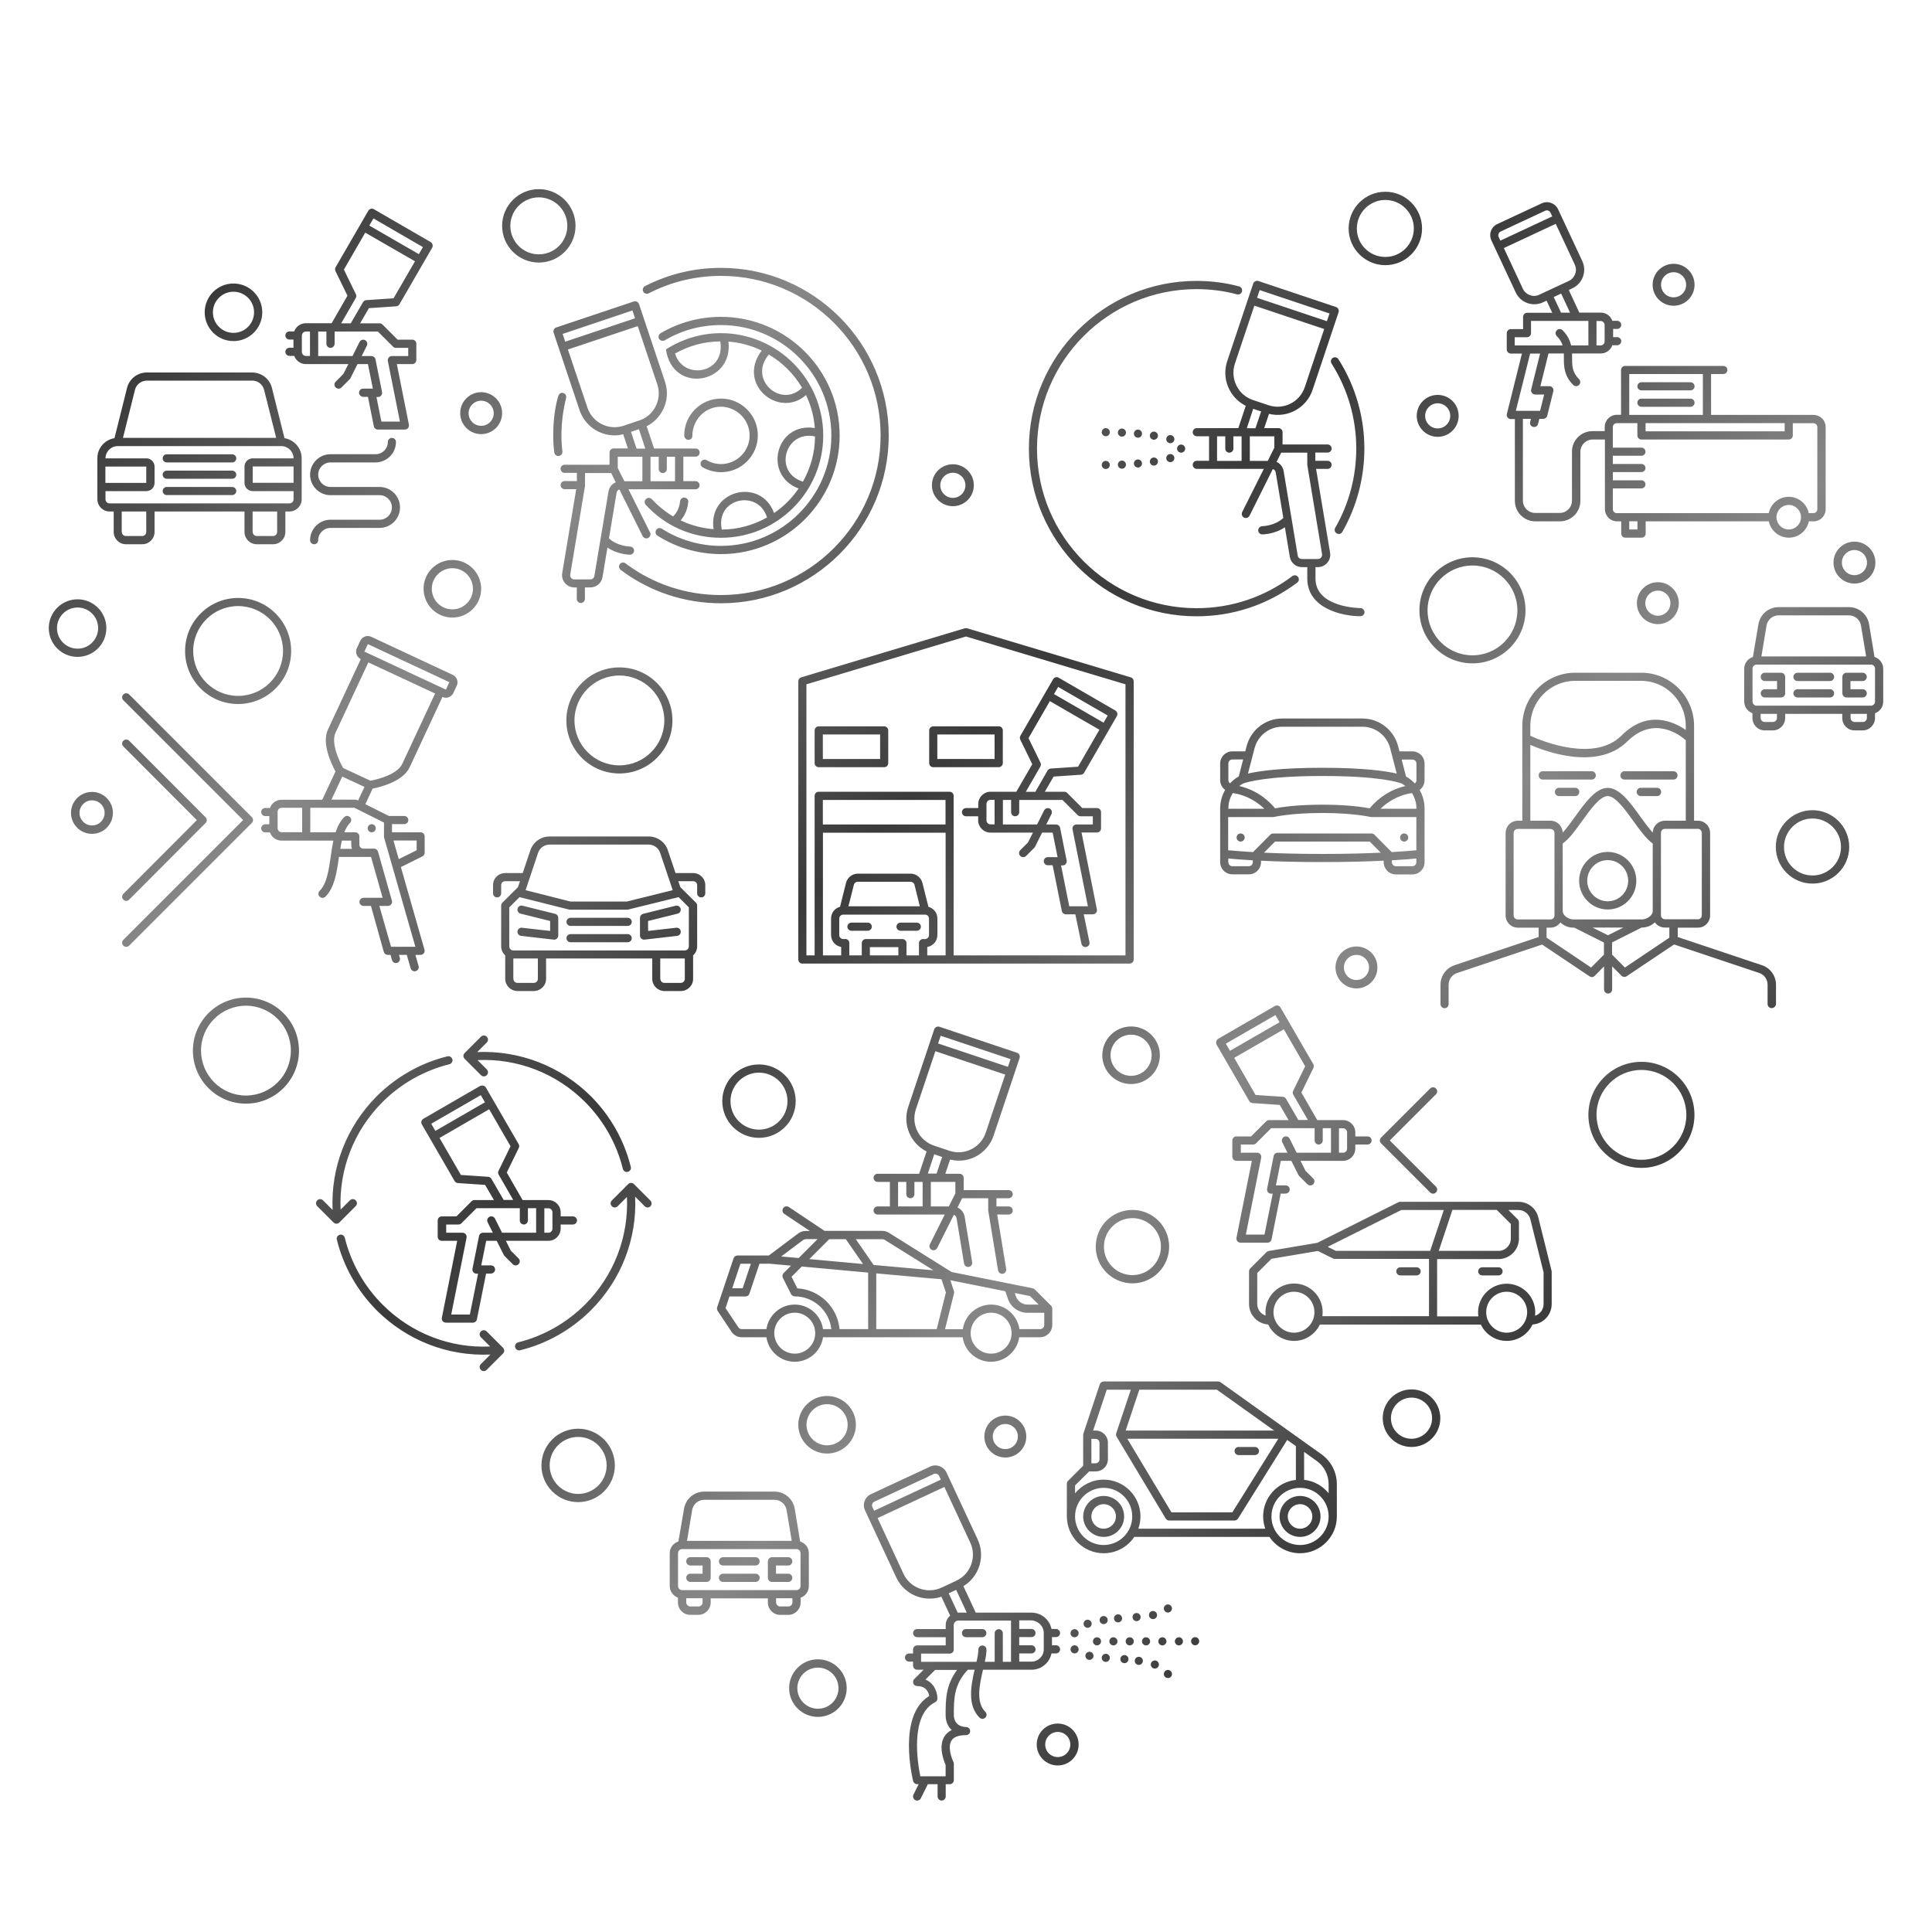 <svg xmlns="http://www.w3.org/2000/svg" xmlns:xlink="http://www.w3.org/1999/xlink" x="0px" y="0px" viewBox="0 0 2000 2000" style="enable-background:new 0 0 2000 2000;" xml:space="preserve"><style type="text/css">	.st0{display:none;}	.st1{fill:url(#SVGID_1_);}</style><g id="Layer_1" class="st0"></g><g id="Layer_2">	<g>		<linearGradient id="SVGID_1_" gradientUnits="userSpaceOnUse" x1="385.48" y1="137.38" x2="1609.801" y2="1361.701">			<stop offset="0" style="stop-color:#3A3A3A"></stop>			<stop offset="0.246" style="stop-color:#878787"></stop>			<stop offset="0.508" style="stop-color:#3A3A3A"></stop>			<stop offset="0.761" style="stop-color:#878787"></stop>			<stop offset="1" style="stop-color:#3A3A3A"></stop>		</linearGradient>		<path class="st1" d="M1209,1660.9c2.3,0,4.2,1.9,4.2,4.2c0,2.3-1.9,4.2-4.2,4.2c-2.3,0-4.2-1.9-4.2-4.2   C1204.8,1662.8,1206.7,1660.9,1209,1660.9z M1189.4,1671.9c0,2.3,1.9,4.2,4.2,4.2c2.3,0,4.2-1.9,4.2-4.2s-1.9-4.2-4.2-4.2   C1191.3,1667.6,1189.4,1669.5,1189.4,1671.9z M1172.4,1674c0,2.3,1.9,4.2,4.2,4.2c2.3,0,4.2-1.9,4.2-4.2c0-2.3-1.9-4.2-4.2-4.2   C1174.3,1669.7,1172.4,1671.6,1172.4,1674z M1153.2,1675.3c0,2.3,1.9,4.2,4.2,4.2c2.3,0,4.2-1.9,4.2-4.2c0-2.3-1.9-4.2-4.2-4.2   C1155.1,1671.1,1153.2,1673,1153.2,1675.3z M1138.3,1677.1c0,2.3,1.9,4.2,4.2,4.2c2.3,0,4.2-1.9,4.2-4.2c0-2.3-1.9-4.2-4.2-4.2   C1140.2,1672.8,1138.3,1674.7,1138.3,1677.1z M1121.7,1680.9c0,2.3,1.9,4.2,4.2,4.2c2.3,0,4.2-1.9,4.2-4.2c0-2.3-1.9-4.2-4.2-4.2   C1123.6,1676.7,1121.7,1678.6,1121.7,1680.9z M1116.6,1690.7c0-2.3-1.9-4.2-4.2-4.2s-4.2,1.9-4.2,4.2c0,2.3,1.9,4.2,4.2,4.2   S1116.6,1693,1116.6,1690.7z M1116.6,1707.4c0-2.3-1.9-4.2-4.2-4.2s-4.2,1.9-4.2,4.2s1.9,4.2,4.2,4.2S1116.6,1709.7,1116.6,1707.4   z M1127.8,1709.9c-2.3,0-4.2,1.9-4.2,4.2c0,2.3,1.9,4.2,4.2,4.2s4.2-1.9,4.2-4.2C1132,1711.8,1130.1,1709.9,1127.8,1709.9z    M1144.7,1712c-2.3,0-4.2,1.9-4.2,4.2s1.9,4.2,4.2,4.2c2.3,0,4.2-1.9,4.2-4.2S1147.1,1712,1144.7,1712z M1164,1713.3   c-2.3,0-4.2,1.9-4.2,4.2s1.9,4.2,4.2,4.2c2.3,0,4.2-1.9,4.2-4.2S1166.3,1713.3,1164,1713.3z M1178.9,1715.1   c-2.3,0-4.2,1.9-4.2,4.2c0,2.3,1.9,4.2,4.2,4.2c2.3,0,4.2-1.9,4.2-4.2C1183.1,1717,1181.2,1715.1,1178.9,1715.1z M1195.5,1718.9   c-2.3,0-4.2,1.9-4.2,4.2c0,2.3,1.9,4.2,4.2,4.2c2.3,0,4.2-1.9,4.2-4.2C1199.7,1720.8,1197.8,1718.9,1195.5,1718.9z M1213.2,1732.9   c0-2.3-1.9-4.2-4.2-4.2c-2.3,0-4.2,1.9-4.2,4.2c0,2.3,1.9,4.2,4.2,4.2C1211.3,1737.2,1213.2,1735.3,1213.2,1732.9z M1237.2,1694.8   c-2.3,0-4.2,1.9-4.2,4.2c0,2.3,1.9,4.2,4.2,4.2s4.2-1.9,4.2-4.2C1241.4,1696.7,1239.6,1694.8,1237.2,1694.8z M1224.6,1699.1   c0-2.3-1.9-4.2-4.2-4.2s-4.2,1.9-4.2,4.2c0,2.3,1.9,4.2,4.2,4.2S1224.6,1701.4,1224.6,1699.1z M1199.1,1699.1   c0,2.3,1.9,4.2,4.2,4.2s4.2-1.9,4.2-4.2c0-2.3-1.9-4.2-4.2-4.2S1199.1,1696.7,1199.1,1699.1z M1182.2,1699.1   c0,2.3,1.9,4.2,4.2,4.2c2.3,0,4.2-1.9,4.2-4.2c0-2.3-1.9-4.2-4.2-4.2C1184.1,1694.8,1182.2,1696.7,1182.2,1699.1z M1165.3,1699.1   c0,2.3,1.9,4.2,4.2,4.2c2.3,0,4.2-1.9,4.2-4.2c0-2.3-1.9-4.2-4.2-4.2C1167.2,1694.8,1165.3,1696.7,1165.3,1699.1z M1148.4,1699.1   c0,2.3,1.9,4.2,4.2,4.2c2.3,0,4.2-1.9,4.2-4.2c0-2.3-1.9-4.2-4.2-4.2C1150.3,1694.8,1148.4,1696.7,1148.4,1699.1z M1131.4,1699.1   c0,2.3,1.9,4.2,4.2,4.2s4.2-1.9,4.2-4.2c0-2.3-1.9-4.2-4.2-4.2S1131.4,1696.7,1131.4,1699.1z M901.5,1546.8l61.4-28.6   c6.3-3,13.9-0.2,16.9,6.1l32.2,69.1c8.3,17.7,1.7,38.7-14.7,48.6l12.8,27.4h57.7c10.2,0,18.8,7.3,20.7,16.9h4.7   c2.3,0,4.2,1.9,4.2,4.2c0,2.3-1.9,4.2-4.2,4.2h-4.2v8.5h4.2c2.3,0,4.2,1.9,4.2,4.2s-1.9,4.2-4.2,4.2h-4.7   c-2,9.7-10.5,16.9-20.7,16.9h-50.2c-3.7,15.9-7.5,33.7,2.4,43.6c1.7,1.7,1.7,4.3,0,6c-1.7,1.7-4.4,1.6-6,0   c-12.7-12.7-9-32.7-5.1-49.6h-7c-14.5,15.3-14.5,30.5-14.5,46.6c0,12,10.6,12.7,12.7,12.7c2.3,0,4.2,1.9,4.2,4.2s-1.9,4.2-4.2,4.2   c-7.8,0-12.9,1.9-15.2,5.7c-4,6.5,0.1,18.1,2.1,22.1c0.3,0.6,0.4,1.2,0.4,1.9v16.9c0,2.3-1.9,4.2-4.2,4.2h-4.2v12.7   c0,2.3-1.9,4.2-4.2,4.2s-4.2-1.9-4.2-4.2v-12.7h-10.1l-7.3,14.6c-1,2.1-3.6,2.9-5.7,1.9c-2.1-1.1-2.9-3.6-1.9-5.7l5.4-10.8h-1.6   c-1.9,0-3.6-1.3-4.1-3.2c-0.7-2.8-16.5-68,16.6-88.1c-0.6-3.8-3.1-10.3-12.5-10.3c-1.7,0-3.3-1-3.9-2.6c-0.6-1.6-0.3-3.4,0.9-4.6   l9.7-9.7h-6.7c-2.3,0-4.2-1.9-4.2-4.2v-4.2h-4.2c-2.3,0-4.2-1.9-4.2-4.2c0-2.3,1.9-4.2,4.2-4.2h4.2v-4.2c0-2.3,1.9-4.2,4.2-4.2   h29.6v-8.5h-29.6c-2.3,0-4.2-1.9-4.2-4.2c0-2.3,1.9-4.2,4.2-4.2h29.6v-4.2c0-3.9,1.8-7.4,4.6-9.7l-9.1-19.6   c-18.1,6.1-38.5-2.2-46.7-20l-32.2-69.1C892.4,1557.3,895.2,1549.7,901.5,1546.8z M1055.1,1686.3h12.7c2.3,0,4.2,1.9,4.2,4.2   c0,2.3-1.9,4.2-4.2,4.2h-12.7v8.5h12.7c2.3,0,4.2,1.9,4.2,4.2s-1.9,4.2-4.2,4.2h-12.7v8.5h12.7c7,0,12.7-5.7,12.7-12.7v-16.9   c0-7-5.7-12.7-12.7-13.1h-12.7V1686.3z M970.4,1758.3c0,1.6-0.9,3.1-2.3,3.8c-26.5,13.2-18.1,63.4-15.4,76.7h26.2V1827   c-1.8-3.9-7.7-18.9-1.3-29.3c1.8-2.9,4.3-5.2,7.6-6.8c-3.6-3.3-6.3-8.3-6.3-15.6c0-15.2,0-30.8,11.9-46.6H968l-10,10   C967.6,1742.5,970.4,1752.5,970.4,1758.3z M983.1,1711.8h-29.6v8.5h57.4c1.1-4.9,1.9-9.3,1.9-12.7c0-2.3,1.9-4.2,4.2-4.2   s4.2,1.9,4.2,4.2c0,3.7-0.7,8-1.7,12.7h10.2v-29.6c0-2.3,1.9-4.2,4.2-4.2s4.2,1.9,4.2,4.2v29.6h8.5v-42.7h-55.1   c-2.3,0.4-4.2,2.3-4.2,4.6v25.4C987.4,1709.9,985.5,1711.8,983.1,1711.8z M991.4,1669.4c0.1,0,0.1,0,0.2,0h9.2l-11-23.6l-7.7,3.6   L991.4,1669.4z M935.3,1629.2c6.9,14.8,24.6,21.2,39.4,14.3l15.4-7.2c14.8-6.9,21.2-24.6,14.3-39.4l-26.8-57.6l-69.1,32.2   L935.3,1629.2z M903.1,1560.1l1.8,3.8l69.1-32.2l-1.8-3.8c-1-2.1-3.5-3-5.6-2l-61.4,28.6C903,1555.4,902.1,1558,903.1,1560.1z    M995.8,1690.6c0,2.3,1.9,4.2,4.2,4.2h16.9c2.3,0,4.2-1.9,4.2-4.2c0-2.3-1.9-4.2-4.2-4.2h-16.9   C997.7,1686.3,995.8,1688.2,995.8,1690.6z M1549.9,232l46.1-21.5c6.3-3,13.9-0.2,16.9,6.1l25.1,53.7c4.9,10.6,0.3,23.2-10.2,28.1   l-3.8,1.8l10.9,23.4h22.2c5.5,0,10.2,3.5,12,8.5h5c2.3,0,4.2,1.9,4.2,4.2c0,2.3-1.9,4.2-4.2,4.2h-4.2v8.5h4.2   c2.3,0,4.2,1.9,4.2,4.2c0,2.3-1.9,4.2-4.2,4.2h-5c-1.8,4.9-6.4,8.5-12,8.5h-29.7c0,1.4,0,2.9,0,4.2c0,8.2,0,15.2,7.2,22.4   c1.7,1.7,1.7,4.3,0,6c-1.6,1.6-4.3,1.7-6,0c-9.7-9.7-9.7-19.6-9.7-28.4c0-1.4,0-2.9,0-4.2H1603l-8.4,33.9h9.3   c2.6,0,4.8,2.4,4.1,5.2l-6.3,25.4c-0.5,1.9-2.2,3.2-4.1,3.2h-4.1l-1.3,5.2c-0.6,2.3-2.8,3.7-5.1,3.1c-2.3-0.5-3.7-2.8-3.1-5.1   l0.8-3.2h-8.3v84.7c0,7,5.7,12.7,12.7,12.7h25.4c7,0,12.7-5.7,12.7-12.7v-50.8c0-11.7,9.5-21.2,21.2-21.2h12.7v-4.2   c0-7.1,5.6-12.7,12.7-12.7h4.2V383c0-2.3,1.9-4.2,4.2-4.2H1784c2.3,0,4.2,1.9,4.2,4.2c0,2.3-1.9,4.2-4.2,4.2h-12.7v42.3h105.9   c7.1,0,12.7,5.6,12.7,12.7V527c0,7.1-5.6,12.7-12.7,12.7h-4.7c-2,9.7-10.5,16.9-20.7,16.9s-18.8-7.3-20.7-16.9h-127.5v12.7   c0,2.3-1.9,4.2-4.2,4.2h-16.9c-2.3,0-4.2-1.9-4.2-4.2v-12.7h-4.2c-7.1,0-12.7-5.6-12.7-12.7v-72h-12.7c-7,0-12.7,5.7-12.7,12.7   v50.8c0,11.7-9.5,21.2-21.2,21.2h-25.4c-11.7,0-21.2-9.5-21.2-21.2v-84.7h-4.2c-2.8,0-4.8-2.6-4.1-5.3l15.6-62.5h-11.5   c-2.3,0-4.2-1.9-4.2-4.2v-16.9c0-2.3,1.9-4.2,4.2-4.2h12.7v-12.7c0-2.3,1.9-4.2,4.2-4.2h26l-5.9-12.6l-3.8,1.8   c-10.6,4.9-23.2,0.3-28.1-10.2l-25.1-53.7C1540.8,242.6,1543.6,235,1549.9,232z M1762.8,387.2h-76.2v42.3h76.2V387.2z M1847.5,438   h-144v8.5h144V438z M1851.7,548.1c7,0,12.7-5.7,12.7-12.7s-5.7-12.7-12.7-12.7c-7,0-12.7,5.7-12.7,12.7S1844.7,548.1,1851.7,548.1   z M1686.6,548.1h8.5v-8.5h-8.5V548.1z M1669.6,463.4h29.6c2.3,0,4.2,1.9,4.2,4.2c0,2.3-1.9,4.2-4.2,4.2h-29.6v8.5h29.6   c2.3,0,4.2,1.9,4.2,4.2c0,2.3-1.9,4.2-4.2,4.2h-29.6v8.5h29.6c2.3,0,4.2,1.9,4.2,4.2c0,2.3-1.9,4.2-4.2,4.2h-29.6V527   c0,2.4,1.8,4.2,4.2,4.2H1831c2-9.7,10.5-16.9,20.7-16.9s18.8,7.3,20.7,16.9h4.7c2.4,0,4.2-1.8,4.2-4.2v-84.7   c0-2.4-1.8-4.2-4.2-4.2h-21.2v12.7c0,2.3-1.9,4.2-4.2,4.2h-152.5c-2.3,0-4.2-1.9-4.2-4.2V438h-21.2c-2.4,0-4.2,1.8-4.2,4.2V463.4z    M1616.1,303.9l-7.7,3.6l7.6,16.2h9.3L1616.1,303.9z M1652.7,357.6h4.2c2.3,0,4.2-1.9,4.2-4.2v-16.9c0-2.3-1.9-4.2-4.2-4.2h-4.2   V357.6z M1569.2,425.3h25.1l4.2-16.9h-9.3c-2.7,0-4.8-2.5-4.1-5.3l9.2-37.1H1584L1569.2,425.3z M1584.9,332.2v12.7   c0,2.3-1.9,4.2-4.2,4.2H1568v8.5h49.6c-1-3.3-2.8-6.5-6-9.7c-1.7-1.7-1.7-4.3,0-6c1.7-1.7,4.3-1.7,6,0c5.2,5.2,7.6,10.5,8.8,15.7   h17.9v-25.4H1584.9z M1576.5,299c3,6.3,10.5,9.1,16.9,6.1l30.7-14.3c6.3-3,9.1-10.5,6.1-16.9l-19.7-42.2l-53.7,25.1L1576.5,299z    M1551.4,245.3l1.8,3.8l53.7-25.1l-1.8-3.8c-1-2.1-3.5-3-5.6-2l-46.1,21.5C1551.4,240.7,1550.5,243.2,1551.4,245.3z M1695,399.9   c0,2.3,1.9,4.2,4.2,4.2h50.8c2.3,0,4.2-1.9,4.2-4.2c0-2.3-1.9-4.2-4.2-4.2h-50.8C1696.9,395.7,1695,397.6,1695,399.9z M1695,416.9   c0,2.3,1.9,4.2,4.2,4.2h50.8c2.3,0,4.2-1.9,4.2-4.2c0-2.3-1.9-4.2-4.2-4.2h-50.8C1696.9,412.6,1695,414.5,1695,416.9z    M1148.9,447.4c0-2.3-1.9-4.2-4.2-4.2s-4.2,1.9-4.2,4.2c0,2.3,1.9,4.2,4.2,4.2S1148.9,449.8,1148.9,447.4z M1165.6,447.8   c0-2.3-1.9-4.2-4.2-4.2c-2.3,0-4.2,1.9-4.2,4.2c0,2.3,1.9,4.2,4.2,4.2C1163.7,452,1165.6,450.1,1165.6,447.8z M1182.2,448.9   c0-2.3-1.9-4.2-4.2-4.2c-2.3,0-4.2,1.9-4.2,4.2c0,2.3,1.9,4.2,4.2,4.2C1180.3,453.2,1182.2,451.3,1182.2,448.9z M1198.7,451   c0-2.3-1.9-4.2-4.2-4.2s-4.2,1.9-4.2,4.2s1.9,4.2,4.2,4.2S1198.7,453.3,1198.7,451z M1215.7,454.6c0-2.3-1.9-4.2-4.2-4.2   c-2.3,0-4.2,1.9-4.2,4.2c0,2.3,1.9,4.2,4.2,4.2C1213.8,458.8,1215.7,456.9,1215.7,454.6z M1222.7,468.6c2.3,0,4.2-1.9,4.2-4.2   c0-2.3-1.9-4.2-4.2-4.2c-2.3,0-4.2,1.9-4.2,4.2C1218.5,466.7,1220.4,468.6,1222.7,468.6z M1148.9,481.3c0-2.3-1.9-4.2-4.2-4.2   s-4.2,1.9-4.2,4.2c0,2.3,1.9,4.2,4.2,4.2S1148.9,483.6,1148.9,481.3z M1165.6,481c0-2.3-1.9-4.2-4.2-4.2c-2.3,0-4.2,1.9-4.2,4.2   c0,2.3,1.9,4.2,4.2,4.2C1163.7,485.2,1165.6,483.3,1165.6,481z M1182.2,479.8c0-2.3-1.9-4.2-4.2-4.2c-2.3,0-4.2,1.9-4.2,4.2   c0,2.3,1.9,4.2,4.2,4.2C1180.3,484,1182.2,482.1,1182.2,479.8z M1198.7,477.8c0-2.3-1.9-4.2-4.2-4.2s-4.2,1.9-4.2,4.2   c0,2.3,1.9,4.2,4.2,4.2S1198.7,480.1,1198.7,477.8z M1215.7,474.2c0-2.3-1.9-4.2-4.2-4.2c-2.3,0-4.2,1.9-4.2,4.2   c0,2.3,1.9,4.2,4.2,4.2C1213.8,478.4,1215.7,476.5,1215.7,474.2z M1412.4,464.4c0-32.9-9.3-64.9-26.9-92.6c-1.3-2-3.9-2.5-5.8-1.3   c-2,1.3-2.6,3.9-1.3,5.8c16.7,26.3,25.6,56.7,25.6,88c0,28.9-7.5,57.3-21.8,82.1c-1.2,2-0.5,4.6,1.6,5.8c1.9,1.1,4.6,0.6,5.8-1.6   C1404.4,524.6,1412.4,494.8,1412.4,464.4z M1270.4,373.9l26.9-80.3c0.7-2.2,3.1-3.4,5.4-2.7l80.3,26.9c2.2,0.7,3.4,3.1,2.7,5.4   l-26.9,80.3c-6.3,18.9-26.1,29.6-45.1,24.9l-5,14.8h14.8c2.3,0,4.2,1.9,4.2,4.2v12.7h46.6c2.3,0,4.2,1.9,4.2,4.2   c0,2.3-1.9,4.2-4.2,4.2h-12.7v8.5h12.7c2.3,0,4.2,1.9,4.2,4.2c0,2.3-1.9,4.2-4.2,4.2h-11.9l14.5,86.8c1.3,8.4-5.3,14.9-12.6,14.9   h-2.5V599c0,30.1,46,30.5,46.5,30.5c2.3,0,4.2,1.9,4.2,4.2c0,2.3-1.9,4.2-4.2,4.2c-19,0-55-8.1-55-39v-11.8h-5.5   c-6.3,0-11.6-4.5-12.6-10.7l-5.1-30.6c-10.6,7.3-22.8,7.4-23.4,7.4c-2.3,0-4.2-1.9-4.2-4.2c0-2.3,1.9-4.2,4.2-4.3   c0.1,0,13-0.2,21.8-8.5l-7.9-47.3c-0.3-1.6-1.4-2.9-3-3.3l-24.1,48.3c-1.1,2.1-3.6,2.9-5.7,1.9c-2.1-1-2.9-3.6-1.9-5.7l22.4-44.7   h-69.4c-2.3,0-4.2-1.9-4.2-4.2c0-2.3,1.9-4.2,4.2-4.2h12.7v-25.4h-12.7c-2.3,0-4.2-1.9-4.2-4.2s1.9-4.2,4.2-4.2h43l7.7-23.1   C1272.8,411.7,1264.3,392.1,1270.4,373.9z M1328.8,487.7l14.6,87.4c0.3,2.1,2.1,3.6,4.3,3.6h16.6c2.8,0,4.7-2.6,4.3-5l-15.3-92.4   v-12.7h-27l-4.8,9.5C1325.2,479.8,1328.1,483.3,1328.8,487.7z M1285.3,451.7h-8.5v12.7c0,2.3-1.9,4.2-4.2,4.2s-4.2-1.9-4.2-4.2   v-12.7h-8.5v25.4h25.4V451.7z M1376.3,324.5l-72.3-24.2l-2.7,8l72.3,24.2L1376.3,324.5z M1293.8,477.1h18.6l6.8-13.7v-11.7h-25.4   V477.1z M1299.7,443.2l5.8-17.3l-8.2-2.7l-6.6,20.1H1299.7z M1297.1,414.1l16.1,5.4c15.5,5.2,32.3-3.2,37.5-18.7l20.1-60.2   l-72.3-24.2l-20.2,60.2C1273.3,392.1,1281.6,409,1297.1,414.1z M1065.1,464.4c0,95.7,77.9,173.6,173.6,173.6   c37.9,0,73.9-12.1,104.2-34.9c1.9-1.4,2.2-4.1,0.8-5.9c-1.4-1.9-4.1-2.2-5.9-0.8c-28.8,21.7-63,33.2-99.1,33.2   c-91.1,0-165.2-74.1-165.2-165.1c0-91.1,74.1-165.2,165.2-165.2c14.4,0,28.4,1.8,41.8,5.4c2.3,0.6,4.6-0.7,5.2-3   c0.6-2.3-0.7-4.6-3-5.2c-14-3.8-28.8-5.7-44-5.7C1143,290.7,1065.1,368.6,1065.1,464.4z M380.6,857.4c0,2.3,1.9,4.2,4.2,4.2   c2.3,0,4.2-1.9,4.2-4.2c0-2.3-1.9-4.2-4.2-4.2C382.5,853.2,380.6,855.1,380.6,857.4z M469.3,717.4c-2,4.2-7,6.1-11.3,4.1l-34,72.9   c-6.9,14.7-30.7,20.5-38.3,22l-7.5,16.1l24.4,12.2h15.9c2.3,0,4.2,1.9,4.2,4.2c0,2.3-1.9,4.2-4.2,4.2h-12.7v8.5h29.6   c2.3,0,4.2,1.9,4.2,4.2v16.9c0,1.6-0.9,3.1-2.3,3.8l-22.3,11.1l24.4,85.5c0.8,2.7-1.3,5.4-4.1,5.4h-5.3l3.3,11.5   c0.7,2.2-0.6,4.6-2.9,5.3c-2.3,0.7-4.6-0.6-5.3-2.9l-4-13.9h-8.1l0.9,3.1c0.6,2.2-0.7,4.6-2.9,5.2c-2.3,0.6-4.6-0.7-5.2-2.9   l-1.5-5.4h-2.9c-1.9,0-3.5-1.2-4.1-3.1L384,937.8h-7.7c-2.3,0-4.2-1.9-4.2-4.2c0-2.3,1.9-4.2,4.2-4.2h19.8l-12-42.3h-33.2   c0,0.2-0.1,0.4-0.1,0.6c-2.2,15.3-4.4,31-13.9,40.5c-1.8,1.8-4.5,1.5-6,0c-1.7-1.7-1.7-4.3,0-6c7.5-7.5,9.5-21.8,11.5-35.7   c0.8-5.5,1.6-11,2.7-16.3h-53.6c-5.6,0-10.3-3.5-12-8.5h-4.9c-2.3,0-4.2-1.9-4.2-4.2c0-2.3,1.9-4.2,4.2-4.2h4.2v-8.5h-4.2   c-2.3,0-4.2-1.9-4.2-4.2c0-2.3,1.9-4.2,4.2-4.2h4.9c1.7-5,6.4-8.5,12-8.5h42.1l13.7-29.3c-3.7-6.7-14.7-28.7-7.8-43.4l34-72.9   c-4.2-2-6.1-7-4.1-11.3l3.6-7.7c2-4.2,7-6.1,11.3-4.1l84.4,39.4c4.2,2,6.1,7,4.1,11.3L469.3,717.4z M431.3,880.2v-10.1h-24   l5.5,19.3L431.3,880.2z M364.3,878.6c-0.5-1.3-0.7-2.7-0.7-4.2v-4.2h-9.7c-0.6,2.7-1.2,5.6-1.6,8.5H364.3z M312.8,836.2h-21.2   c-2.4,0-4.2,1.8-4.2,4.2v16.9c0,2.4,1.8,4.2,4.2,4.2h21.2V836.2z M321.2,836.2v25.4h26.2c2-6.1,4.8-11.5,8.9-15.7   c1.7-1.7,4.3-1.7,6,0c1.7,1.7,1.7,4.3,0,6c-2.5,2.5-4.4,5.9-5.9,9.7h11.4c2.3,0,4.2,1.9,4.2,4.2v8.5c0,2.4,1.8,4.2,4.2,4.2h11   c1.9,0,3.6,1.3,4.1,3.1l14.4,50.8c0.8,2.8-1.4,5.4-4.1,5.4h-8.9l12.1,42.3H430L397.6,867c0,0,0-0.1,0-0.1c0-0.2-0.1-0.3-0.1-0.5   c0-0.1,0-0.3,0-0.4c0-0.1,0-0.1,0-0.2v-14.3l-30.6-15.3H321.2z M343.1,827.8h24.7c0.7,0,1.3,0.2,1.9,0.4l1,0.5l6.6-14.1l-23-10.7   L343.1,827.8z M347.3,758.6c-4.8,10.3,3.5,28.8,7.9,36.4l28.3,13.2c8.6-1.5,28.1-7,32.9-17.4l34-72.9l-69.1-32.2L347.3,758.6z    M380.8,666.8l-3.6,7.7l84.4,39.4l3.6-7.7L380.8,666.8z M260.7,851.9c1.7-1.7,1.7-4.3,0-6l-127-127c-1.7-1.7-4.3-1.7-6,0   c-1.7,1.7-1.7,4.3,0,6l124,124l-124,124c-1.7,1.7-1.7,4.3,0,6c1.7,1.7,4.3,1.7,6,0L260.7,851.9z M127.7,772.7l76.1,76.3   l-76.1,76.3c-1.7,1.7-1.7,4.3,0,6c1.7,1.7,4.3,1.7,6,0l79.1-79.3c1.7-1.7,1.7-4.3,0-6l-79.1-79.2c-1.7-1.7-4.3-1.7-6,0   C126,768.3,126,771,127.7,772.7z M662.5,950.1v18.4c0,2.5,2.2,4.5,4.7,4.2l33.8-3.9c2.3-0.3,4-2.4,3.7-4.7c-0.3-2.3-2.1-4-4.7-3.7   l-29.1,3.3v-10.3l30.6-7.6c2.3-0.6,3.6-2.8,3.1-5.1c-0.6-2.2-2.8-3.7-5.1-3.1l-33.8,8.4C663.8,946.5,662.5,948.2,662.5,950.1z    M577.9,968.5v-18.4c0-1.9-1.3-3.6-3.2-4.1l-33.8-8.4c-2.3-0.7-4.6,0.8-5.1,3.1c-0.6,2.3,0.8,4.5,3.1,5.1l30.6,7.6v10.3l-29.1-3.3   c-2.5-0.3-4.4,1.4-4.7,3.7c-0.3,2.3,1.4,4.4,3.7,4.7l33.8,3.9C575.8,973,577.9,970.9,577.9,968.5z M523,903.8h18.1l7.9-23.5   c2.9-8.6,10.9-14.4,20-14.4h102.4c9.1,0,17.2,5.8,20,14.4l7.9,23.5h18.1c7.1,0,12.7,5.5,12.7,12.6v8.4c0,2.3-1.9,4.2-4.2,4.2   c-2.3,0-4.2-1.9-4.2-4.2v-8.4c0-2.4-1.8-4.2-4.2-4.2h-15.3l2.1,6.2l16.2,16.1c0.8,0.8,1.2,1.9,1.2,3v42.1c0,3.7-1.6,7.1-4.2,9.4   v24.3c0,7-5.7,12.6-12.7,12.6h-16.9c-7,0-12.7-5.7-12.7-12.6v-21.1H565.3v21.1c0,7-5.7,12.6-12.7,12.6h-16.9   c-7,0-12.7-5.7-12.7-12.6V989c-2.6-2.3-4.2-5.7-4.2-9.4v-42.1c0-1.1,0.4-2.2,1.2-3l16.2-16.1l2.1-6.2H523c-2.4,0-4.2,1.8-4.2,4.2   v8.4c0,2.3-1.9,4.2-4.2,4.2c-2.3,0-4.2-1.9-4.2-4.2v-8.4C510.3,909.3,515.9,903.8,523,903.8z M683.4,882.9   c-1.7-5.2-6.6-8.6-12-8.6H569c-5.5,0-10.3,3.5-12,8.6l-12.9,38.6l46.6,11.8h58.1l47.6-11.8L683.4,882.9z M683.6,1013.3   c0,2.3,1.9,4.2,4.2,4.2h16.9c2.3,0,4.2-1.9,4.2-4.2v-21.1h-25.4V1013.3z M531.5,1013.3c0,2.3,1.9,4.2,4.2,4.2h16.9   c2.3,0,4.2-1.9,4.2-4.2v-21.1h-25.4V1013.3z M537.8,928.7l-10.6,10.6v40.4c0,2.3,1.9,4.2,4.2,4.2h177.5c2.3,0,4.2-1.9,4.2-4.2   v-40.4l-10.6-10.6l-52.8,13h-60.2L537.8,928.7z M586.4,971.2c0,2.3,1.9,4.2,4.2,4.2h59.2c2.3,0,4.2-1.9,4.2-4.2   c0-2.3-1.9-4.2-4.2-4.2h-59.2C588.3,967,586.4,968.9,586.4,971.2z M590.6,950.1c-2.3,0-4.2,1.9-4.2,4.2c0,2.3,1.9,4.2,4.2,4.2   h59.2c2.3,0,4.2-1.9,4.2-4.2c0-2.3-1.9-4.2-4.2-4.2H590.6z M1000,836.5h12.7v-4.2c0-7,5.7-12.7,12.7-12.7h26.7l16.5-28.5   l-12.4-25.4c-0.6-1.3-0.6-2.8,0.1-4l33.9-58.6c1.2-2,3.8-2.7,5.8-1.5l58.6,33.9c2,1.2,2.7,3.8,1.6,5.8l-33.9,58.6   c-0.7,1.2-2,2-3.4,2.1l-28.2,1.9l-9.1,15.7h20.1c1.1,0,2.2,0.4,3,1.2l15.7,15.7h15.2c2.3,0,4.2,1.9,4.2,4.2v16.9   c0,2.3-1.9,4.2-4.2,4.2h-16l15.9,79.6c0.6,2.7-1.6,5.1-4.1,5.1h-9.5l5.9,28.8c0.5,2.3-1,4.5-3.3,5c-2.2,0.5-4.5-1-5-3.3l-6.3-30.5   h-9.8c-2,0-3.8-1.4-4.2-3.4l-9.5-47.4h-5c-2.3,0-4.2-1.9-4.2-4.2c0-2.3,1.9-4.2,4.2-4.2h10.1l-5.1-25.4h-10.9l-7.3,14.6   c-0.2,0.4-0.5,0.8-0.8,1.1l-8.5,8.5c-1.5,1.5-4.2,1.8-6,0c-1.7-1.7-1.7-4.3,0-6l8-8l5.1-10.2h-44c-7,0-12.7-5.7-12.7-12.7V845   H1000c-2.3,0-4.2-1.9-4.2-4.2C995.8,838.4,997.7,836.5,1000,836.5z M1146.7,740.7l-51.3-29.6l-4.3,7.4l51.3,29.6L1146.7,740.7z    M1084.4,797.7c0.7-1.2,2-2,3.4-2.1l28.2-1.9l22.1-38.3l-51.3-29.6l-22.1,38.3l12.4,25.4c0.6,1.3,0.6,2.8-0.1,4l-15.1,26.2h9.9   L1084.4,797.7z M1038.1,853.5h35.5l7.3-14.6c1.1-2.1,3.6-2.9,5.7-1.9c2.1,1,2.9,3.6,1.9,5.7l-5.4,10.8h10.1c2,0,3.8,1.4,4.2,3.4   l6.8,33.9c0.5,2.8-1.6,5.1-4.2,5.1h-1.6l8.5,42.3h19.3l-15.9-79.6c-0.6-2.9,1.6-5.1,4.1-5.1h16.9V845h-12.7c-1.1,0-2.2-0.4-3-1.2   l-15.7-15.7h-44.8v12.7c0,2.3-1.9,4.2-4.2,4.2s-4.2-1.9-4.2-4.2v-12.7h-8.5V853.5z M1021.2,849.2c0,2.3,1.9,4.2,4.2,4.2h4.2v-25.4   h-4.2c-2.3,0-4.2,1.9-4.2,4.2V849.2z M928,959.3c0,2.3,1.9,4.2,4.2,4.2h16.9c2.3,0,4.2-1.9,4.2-4.2c0-2.3-1.9-4.2-4.2-4.2h-16.9   C929.9,955.1,928,957,928,959.3z M877.2,959.3c0,2.3,1.9,4.2,4.2,4.2h16.9c2.3,0,4.2-1.9,4.2-4.2c0-2.3-1.9-4.2-4.2-4.2h-16.9   C879.1,955.1,877.2,957,877.2,959.3z M829.4,701.2l169.4-50.8c0.8-0.2,1.7-0.2,2.4,0l169.4,50.8c1.8,0.5,3,2.2,3,4.1v288   c0,2.3-1.9,4.2-4.2,4.2H830.6c-2.3,0-4.2-1.9-4.2-4.2v-288C826.4,703.4,827.6,701.7,829.4,701.2z M900.6,989H930v-8.5h-29.5V989z    M875,972c2.3,0,4.2,1.9,4.2,4.2V989h12.9v-12.7c0-2.3,1.9-4.2,4.2-4.2h37.9c2.3,0,4.2,1.9,4.2,4.2V989h12.9v-12.7   c0-2.3,1.9-4.2,4.2-4.2h2c2.4,0,4.2-1.8,4.2-4.2v-16.9c0-2.4-1.8-4.2-4.2-4.2H873c-2.4,0-4.2,1.8-4.2,4.2v16.9   c0,2.4,1.8,4.2,4.2,4.2H875z M952.2,938.2l-5.5-22.2c-0.5-1.9-2.2-3.2-4.1-3.2H888c-2,0-3.6,1.3-4.1,3.2l-5.6,22.2H952.2z    M851.8,989h19v-8.7c-6-1-10.5-6.1-10.5-12.5v-16.9c0-5.9,3.9-10.8,9.3-12.2l6.2-24.7c1.4-5.7,6.5-9.6,12.3-9.6h54.5   c5.8,0,10.9,4,12.3,9.6l6.2,24.7c5.4,1.5,9.3,6.3,9.3,12.2v16.9c0,6.4-4.5,11.5-10.5,12.5v8.7h19v-127h-127V989z M851.8,853.5h127   v-25.4h-127V853.5z M834.8,989h8.5V823.8c0-2.3,1.9-4.2,4.2-4.2h135.5c2.3,0,4.2,1.9,4.2,4.2V989h177.9V708.4L1000,658.9   l-165.2,49.5V989z M915.3,794.2h-67.8c-2.3,0-4.2-1.9-4.2-4.2v-33.9c0-2.3,1.9-4.2,4.2-4.2h67.8c2.3,0,4.2,1.9,4.2,4.2v33.9   C919.5,792.3,917.6,794.2,915.3,794.2z M911.1,760.3h-59.3v25.4h59.3V760.3z M1038.1,756.1v33.9c0,2.3-1.9,4.2-4.2,4.2h-67.8   c-2.3,0-4.2-1.9-4.2-4.2v-33.9c0-2.3,1.9-4.2,4.2-4.2h67.8C1036.2,751.8,1038.1,753.7,1038.1,756.1z M1029.6,760.3h-59.3v25.4   h59.3V760.3z M708.1,1561.9c1.7-10.3,10.5-17.8,20.9-17.8h72.8c10.4,0,19.2,7.5,20.9,17.8l5.6,33.8c5.2,1.6,9,6.5,9,12.2v34   c0,5.5-3.5,10.3-8.5,12v5c0,7-5.7,12.8-12.7,12.8h-8.5c-7,0-12.7-5.7-12.7-12.8v-4.3h-59.2v4.3c0,7-5.7,12.8-12.7,12.8h-8.5   c-7,0-12.7-5.7-12.7-12.8v-5c-4.9-1.8-8.5-6.5-8.5-12v-34c0-5.7,3.8-10.6,9-12.2L708.1,1561.9z M814.3,1563.3   c-1-6.2-6.3-10.7-12.5-10.7h-72.8c-6.2,0-11.5,4.5-12.5,10.7l-5.3,31.8h108.4L814.3,1563.3z M803.4,1658.8c0,2.3,1.9,4.2,4.2,4.2   h8.5c2.3,0,4.2-1.9,4.2-4.2v-4.3h-16.9V1658.8z M710.4,1658.8c0,2.3,1.9,4.2,4.2,4.2h8.5c2.3,0,4.2-1.9,4.2-4.2v-4.3h-16.9V1658.8   z M701.9,1641.8c0,2.3,1.9,4.3,4.2,4.3h118.4c2.3,0,4.2-1.9,4.2-4.3v-34c0-2.3-1.9-4.3-4.2-4.2c-0.1,0-118.4,0-118.4,0   c-2.3,0-4.2,1.9-4.2,4.2V1641.8z M794.9,1616.3v17c0,2.3,1.9,4.3,4.2,4.3h16.9c2.3,0,4.2-1.9,4.2-4.3c0-2.3-1.9-4.2-4.2-4.2h-12.7   v-8.5h12.7c2.3,0,4.2-1.9,4.2-4.3s-1.9-4.3-4.2-4.3h-16.9C796.8,1612.1,794.9,1614,794.9,1616.3z M727.3,1620.6v8.5h-12.7   c-2.3,0-4.2,1.9-4.2,4.2c0,2.3,1.9,4.3,4.2,4.3h16.9c2.3,0,4.2-1.9,4.2-4.3v-17c0-2.3-1.9-4.3-4.2-4.3h-16.9   c-2.3,0-4.2,1.9-4.2,4.3s1.9,4.3,4.2,4.3H727.3z M744.2,1616.3c0,2.3,1.9,4.3,4.2,4.3h33.8c2.3,0,4.2-1.9,4.2-4.3   s-1.9-4.3-4.2-4.3h-33.8C746.1,1612.1,744.2,1614,744.2,1616.3z M744.2,1633.3c0,2.3,1.9,4.3,4.2,4.3h33.8c2.3,0,4.2-1.9,4.2-4.3   c0-2.3-1.9-4.2-4.2-4.2h-33.8C746.1,1629.1,744.2,1631,744.2,1633.3z M1820.3,646.3c1.7-10.3,10.5-17.8,20.9-17.8h72.8   c10.4,0,19.2,7.5,20.9,17.8l5.6,33.8c5.2,1.6,9,6.5,9,12.2v34c0,5.5-3.5,10.3-8.5,12v5c0,7-5.7,12.8-12.7,12.8h-8.5   c-7,0-12.7-5.7-12.7-12.8V739H1848v4.3c0,7-5.7,12.8-12.7,12.8h-8.5c-7,0-12.7-5.7-12.7-12.8v-5c-4.9-1.8-8.5-6.5-8.5-12v-34   c0-5.7,3.8-10.6,9-12.2L1820.3,646.3z M1926.5,647.7c-1-6.2-6.3-10.7-12.5-10.7h-72.8c-6.2,0-11.5,4.5-12.5,10.7l-5.3,31.8h108.4   L1926.5,647.7z M1915.7,743.2c0,2.3,1.9,4.2,4.2,4.2h8.5c2.3,0,4.2-1.9,4.2-4.2V739h-16.9V743.2z M1822.6,743.2   c0,2.3,1.9,4.2,4.2,4.2h8.5c2.3,0,4.2-1.9,4.2-4.2V739h-16.9V743.2z M1814.2,726.2c0,2.3,1.9,4.3,4.2,4.3h118.4   c2.3,0,4.2-1.9,4.2-4.3v-34c0-2.3-1.9-4.3-4.2-4.2c-0.1,0-118.4,0-118.4,0c-2.3,0-4.2,1.9-4.2,4.2V726.2z M1907.2,700.7v17   c0,2.3,1.9,4.3,4.2,4.3h16.9c2.3,0,4.2-1.9,4.2-4.3c0-2.3-1.9-4.2-4.2-4.2h-12.7V705h12.7c2.3,0,4.2-1.9,4.2-4.3   c0-2.3-1.9-4.3-4.2-4.3h-16.9C1909.1,696.5,1907.2,698.4,1907.2,700.7z M1839.6,705v8.5h-12.7c-2.3,0-4.2,1.9-4.2,4.2   c0,2.3,1.9,4.3,4.2,4.3h16.9c2.3,0,4.2-1.9,4.2-4.3v-17c0-2.3-1.9-4.3-4.2-4.3h-16.9c-2.3,0-4.2,1.9-4.2,4.3   c0,2.3,1.9,4.3,4.2,4.3H1839.6z M1856.5,700.7c0,2.3,1.9,4.3,4.2,4.3h33.8c2.3,0,4.2-1.9,4.2-4.3c0-2.3-1.9-4.3-4.2-4.3h-33.8   C1858.4,696.5,1856.5,698.4,1856.5,700.7z M1856.5,717.7c0,2.3,1.9,4.3,4.2,4.3h33.8c2.3,0,4.2-1.9,4.2-4.3c0-2.3-1.9-4.2-4.2-4.2   h-33.8C1858.4,713.5,1856.5,715.4,1856.5,717.7z M1486.5,1228.4l-47.8-47.8l47.8-47.8c1.7-1.7,1.7-4.3,0-6c-1.7-1.7-4.3-1.7-6,0   l-50.8,50.8c-1.7,1.7-1.7,4.3,0,6l50.8,50.8c1.7,1.7,4.3,1.7,6,0C1488.2,1232.8,1488.2,1230.1,1486.5,1228.4z M1261.2,1075.3   l58.6-33.9c2-1.1,4.6-0.5,5.8,1.6l33.9,58.6c0.7,1.2,0.8,2.7,0.1,4l-12.4,25.4l16.4,28.5h26.7c7,0,12.7,5.7,12.7,12.7v4.2h12.7   c2.3,0,4.2,1.9,4.2,4.2c0,2.3-1.9,4.2-4.2,4.2h-12.7v4.2c0,7-5.7,12.7-12.7,12.7h-44l5.1,10.2l8,8c1.7,1.7,1.7,4.3,0,6   c-1.8,1.8-4.5,1.5-6,0l-8.5-8.5c-0.3-0.3-0.6-0.7-0.8-1.1l-7.3-14.6h-10.9l-5.1,25.4h10.1c2.5,0,4.5,2.2,4.2,4.7   c-0.2,2.2-2.2,3.8-4.5,3.8h-4.8l-9.5,47.4c-0.4,2-2.1,3.4-4.2,3.4h-27.9c-2.9,0-4.7-2.6-4.2-5.1l15.9-79.6h-16   c-2.3,0-4.2-1.9-4.2-4.2v-16.9c0-2.3,1.9-4.2,4.2-4.2h15.2l15.7-15.7c0.8-0.8,1.9-1.2,3-1.2h20.1l-9.1-15.7l-28.2-1.9   c-1.4-0.1-2.7-0.9-3.4-2.1l-33.9-58.6C1258.5,1079,1259.2,1076.5,1261.2,1075.3z M1386.1,1193.3h4.2c2.3,0,4.2-1.9,4.2-4.2v-16.9   c0-2.3-1.9-4.2-4.2-4.2h-4.2V1193.3z M1315.9,1167.9l-15.7,15.7c-0.8,0.8-1.9,1.2-3,1.2h-12.7v8.5h16.9c2.6,0,4.7,2.3,4.2,5.1   l-15.9,79.6h19.3l8.5-42.3h-1.6c-2.7,0-4.7-2.4-4.2-5.1l6.8-33.9c0.4-2,2.1-3.4,4.2-3.4h10.1l-5.4-10.8c-1-2.1-0.2-4.6,1.9-5.7   c2.1-1,4.6-0.2,5.7,1.9l7.3,14.6h35.5v-25.4h-8.5v12.7c0,2.3-1.9,4.2-4.2,4.2s-4.2-1.9-4.2-4.2v-12.7H1315.9z M1299.7,1133.5   l28.2,1.9c1.4,0.1,2.7,0.9,3.4,2.1l12.7,21.9h9.9l-15.1-26.2c-0.7-1.2-0.8-2.7-0.1-4l12.4-25.4l-22.1-38.3l-51.3,29.6   L1299.7,1133.5z M1273.3,1087.8l51.3-29.6l-4.3-7.4l-51.3,29.6L1273.3,1087.8z M1586.5,1371.1c-4.8,10-15,17-26.8,17   c-11.8,0-22-6.9-26.7-16.9h-166.7c-4.8,10-14.9,16.9-26.7,16.9c-11.8,0-22-7-26.8-17c-11-0.7-19.8-9.9-19.8-21.1v-33.9   c0-1.1,0.4-2.2,1.2-3l16.9-16.9c0.6-0.6,1.4-1,2.3-1.2l50.2-8.4l84.1-42.1c0.6-0.3,1.2-0.4,1.9-0.4h122.3c9.7,0,18.2,6.6,20.5,16   l13.9,55.9v33.9C1606.3,1361.2,1597.6,1370.4,1586.5,1371.1z M1559.7,1379.6c11.7,0,21.2-9.5,21.2-21.2s-9.5-21.2-21.2-21.2   c-11.7,0-21.2,9.5-21.2,21.2S1548.1,1379.6,1559.7,1379.6z M1339.5,1379.6c11.7,0,21.2-9.5,21.2-21.2s-9.5-21.2-21.2-21.2   c-11.7,0-21.2,9.5-21.2,21.2S1327.9,1379.6,1339.5,1379.6z M1316.2,1303.1l-14.7,14.7v32.1c0,5.6,3.7,10.4,8.7,12   c-0.1-1.2-0.2-2.4-0.2-3.6c0-16.3,13.3-29.6,29.6-29.6c16.3,0,29.6,13.3,29.6,29.6c0,1.4-0.1,2.8-0.3,4.2h110.4v-59.3h-97.4   c-0.7,0-1.3-0.1-1.9-0.4l-15.7-7.8L1316.2,1303.1z M1450.6,1252.6l-76.2,38.1l8.5,4.2h97.6l14.1-42.3H1450.6z M1503.5,1252.6   l-14.1,42.3h61.9c7,0,12.7-5.7,12.7-12.7V1267l-14.5-14.5H1503.5z M1597.9,1317.1l-13.7-54.9c-1.4-5.7-6.5-9.6-12.3-9.6h-10.4   l9.7,9.7c0.8,0.8,1.2,1.9,1.2,3v16.9c0,11.7-9.5,21.2-21.2,21.2h-63.5v59.3h42.7c-0.2-1.4-0.3-2.8-0.3-4.2   c0-16.3,13.3-29.6,29.6-29.6s29.6,13.3,29.6,29.6c0,1.2-0.1,2.4-0.2,3.6c5.1-1.7,8.8-6.4,8.8-12V1317.1z M1555.5,1316.1   c0-2.3-1.9-4.2-4.2-4.2h-16.9c-2.3,0-4.2,1.9-4.2,4.2c0,2.3,1.9,4.2,4.2,4.2h16.9C1553.6,1320.3,1555.5,1318.4,1555.5,1316.1z    M1445.4,1316.1c0,2.3,1.9,4.2,4.2,4.2h16.9c2.3,0,4.2-1.9,4.2-4.2c0-2.3-1.9-4.2-4.2-4.2h-16.9   C1447.3,1311.9,1445.4,1313.8,1445.4,1316.1z M507.7,1402.2l-9.9,9.9c-1.7,1.7-1.7,4.3,0,6c1.7,1.7,4.3,1.7,6,0l16.9-16.9   c1.7-1.7,1.7-4.3,0-6l-16.9-16.9c-1.7-1.7-4.3-1.7-6,0c-1.7,1.7-1.7,4.3,0,6l9.6,9.6c-41.4,1.9-81.6-13.6-111.3-43.3   c-19.2-19.2-32.7-43.2-39.2-69.3c-0.6-2.3-2.9-3.7-5.1-3.1c-2.3,0.6-3.7,2.9-3.1,5.1c6.8,27.7,21.2,53,41.4,73.3   C421.5,1387.8,463.9,1404.2,507.7,1402.2z M494,1089.1l9.9-9.9c1.7-1.7,1.7-4.3,0-6s-4.3-1.7-6,0l-16.9,16.9c-1.7,1.7-1.7,4.3,0,6   l16.9,16.9c1.7,1.7,4.3,1.7,6,0s1.7-4.3,0-6l-9.6-9.6c41.4-1.9,81.6,13.6,111.3,43.3c19.2,19.2,32.7,43.2,39.2,69.3   c0.6,2.3,2.9,3.7,5.1,3.1c2.3-0.6,3.7-2.9,3.1-5.1c-6.8-27.7-21.2-53-41.4-73.3C580.2,1103.6,537.8,1087.2,494,1089.1z    M673.2,1242.7l-16.9-16.9c-1.7-1.7-4.3-1.7-6,0l-16.9,16.9c-1.7,1.7-1.7,4.3,0,6c1.7,1.7,4.3,1.7,6,0l9.6-9.6   c1.9,41.4-13.6,81.6-43.3,111.3c-19.2,19.2-43.2,32.7-69.3,39.2c-2.3,0.6-3.7,2.9-3.1,5.1c0.6,2.3,2.9,3.7,5.1,3.1   c27.7-6.8,53-21.2,73.3-41.4c31.4-31.4,47.8-73.8,45.8-117.6l9.9,9.9c1.7,1.7,4.3,1.7,6,0C674.9,1247,674.9,1244.3,673.2,1242.7z    M503,1125.8l33.9,58.6c0.7,1.2,0.8,2.7,0.1,4l-12.4,25.4l16.4,28.5h26.7c7,0,12.7,5.7,12.7,12.7v4.2h12.7c2.3,0,4.2,1.9,4.2,4.2   s-1.9,4.2-4.2,4.2h-12.7v4.2c0,7-5.7,12.7-12.7,12.7h-44l5.1,10.2l8,8c1.7,1.7,1.7,4.3,0,6c-1.8,1.8-4.5,1.5-6,0l-8.5-8.5   c-0.3-0.3-0.6-0.7-0.8-1.1l-7.3-14.6h-10.9l-5.1,25.4h10.1c2.5,0,4.5,2.2,4.2,4.7c-0.2,2.2-2.2,3.8-4.5,3.8h-4.8l-9.5,47.4   c-0.4,2-2.1,3.4-4.2,3.4h-27.9c-2.9,0-4.7-2.6-4.2-5.1l15.9-79.6h-16c-2.3,0-4.2-1.9-4.2-4.2v-16.9c0-2.3,1.9-4.2,4.2-4.2h15.2   l15.7-15.7c0.8-0.8,1.9-1.2,3-1.2h20.1l-9.1-15.7l-28.2-1.9c-1.4-0.1-2.7-0.9-3.4-2.1l-33.9-58.6c-1.2-2-0.5-4.6,1.5-5.8   l58.6-33.9C499.2,1123.1,501.8,1123.8,503,1125.8z M563.5,1276.1h4.2c2.3,0,4.2-1.9,4.2-4.2V1255c0-2.3-1.9-4.2-4.2-4.2h-4.2   V1276.1z M493.3,1250.7l-15.7,15.7c-0.8,0.8-1.9,1.2-3,1.2h-12.7v8.5h16.9c2.6,0,4.7,2.3,4.2,5.1l-15.9,79.6h19.3l8.5-42.3h-1.6   c-2.7,0-4.7-2.4-4.2-5.1l6.8-33.9c0.4-2,2.1-3.4,4.2-3.4h10.1l-5.4-10.8c-1-2.1-0.2-4.6,1.9-5.7c2.1-1,4.6-0.2,5.7,1.9l7.3,14.6   H555v-25.4h-8.5v12.7c0,2.3-1.9,4.2-4.2,4.2s-4.2-1.9-4.2-4.2v-12.7H493.3z M477.1,1216.3l28.2,1.9c1.4,0.1,2.7,0.9,3.4,2.1   l12.7,21.9h9.9l-15.1-26.2c-0.7-1.2-0.8-2.7-0.1-4l12.4-25.4l-22.1-38.3L455,1178L477.1,1216.3z M450.7,1170.7l51.3-29.6l-4.3-7.4   l-51.3,29.6L450.7,1170.7z M344.3,1252.5l-9.9-9.9c-1.7-1.7-4.3-1.7-6,0c-1.7,1.7-1.7,4.3,0,6l16.9,16.9c1.7,1.7,4.3,1.7,6,0   l16.9-16.9c1.7-1.7,1.7-4.3,0-6c-1.7-1.7-4.3-1.7-6,0l-9.6,9.6c-1.9-41.4,13.6-81.6,43.3-111.3c19.2-19.2,43.2-32.7,69.3-39.2   c2.3-0.6,3.7-2.9,3.1-5.1c-0.6-2.3-2.9-3.7-5.1-3.1c-27.7,6.8-53,21.2-73.3,41.4C358.7,1166.3,342.3,1208.7,344.3,1252.5z    M447.4,256.4L413.5,315c-0.7,1.2-2,2-3.4,2.1l-28.2,1.9l-9.1,15.7h20.1c1.1,0,2.2,0.4,3,1.2l15.7,15.7h15.2   c2.3,0,4.2,1.9,4.2,4.2v16.9c0,2.3-1.9,4.2-4.2,4.2h-16l12.5,62.7c0.5,2.6-1.5,5.1-4.2,5.1h-27.9c-2,0-3.8-1.4-4.2-3.4l-6.1-30.5   h-4.8c-2,0-3.8-1.3-4.3-3.2c-0.7-2.8,1.4-5.3,4.1-5.3H386l-5.1-25.4h-10.8l-7.3,14.6c-0.2,0.4-0.5,0.8-0.8,1.1l-8.5,8.5   c-1.6,1.6-4.2,1.7-6,0c-1.7-1.6-1.7-4.3,0-6l8-8l5.1-10.2h-44c-5.5,0-10.2-3.5-12-8.5h-5c-2.3,0-4.2-1.9-4.2-4.2   c0-2.3,1.9-4.2,4.2-4.2h4.2v-8.5h-4.2c-2.3,0-4.2-1.9-4.2-4.2c0-2.3,1.9-4.2,4.2-4.2h5c1.7-4.9,6.4-8.5,12-8.5h26.7l16.4-28.5   l-12.4-25.4c-0.6-1.3-0.6-2.8,0.1-4l33.9-58.6c1.2-2,3.8-2.7,5.8-1.5l58.6,33.9C447.8,251.7,448.5,254.3,447.4,256.4z    M320.9,343.2h-4.2c-2.3,0-4.2,1.9-4.2,4.2v16.9c0,2.3,1.9,4.2,4.2,4.2h4.2V343.2z M342.1,360.1c-2.3,0-4.2-1.9-4.2-4.2v-12.7   h-8.5v25.4h35.5l7.3-14.6c1.1-2.1,3.6-2.9,5.7-1.9c2.1,1.1,2.9,3.6,1.9,5.7l-5.4,10.8h10.1c2,0,3.8,1.4,4.2,3.4l6.8,33.9   c0.5,2.6-1.5,5.1-4.2,5.1h-1.6l5.1,25.4H414l-12.5-62.7c-0.5-2.6,1.5-5.1,4.2-5.1h16.9v-8.5h-12.7c-1.1,0-2.2-0.4-3-1.2   l-15.7-15.7h-44.8v12.7C346.3,358.2,344.4,360.1,342.1,360.1z M378.1,240.8L356,279.1l12.4,25.4c0.6,1.3,0.6,2.8-0.1,4l-15.1,26.2   h9.9l12.7-21.9c0.7-1.2,2-2,3.4-2.1l28.2-1.9l22.2-38.3L378.1,240.8z M386.6,226.1l-4.3,7.4l51.3,29.6l4.2-7.3L386.6,226.1z    M118.5,453.6l13-52c2.3-9.4,10.8-16,20.5-16h109c9.7,0,18.2,6.6,20.5,16l13,52c10.1,1.6,17.8,10.4,17.8,20.9v42.3   c0,7-5.7,12.7-12.7,12.7h-4.2v21.2c0,7-5.7,12.7-12.7,12.7h-16.9c-7,0-12.7-5.7-12.7-12.7v-21.2H160v21.2c0,7-5.7,12.7-12.7,12.7   h-16.9c-7,0-12.7-5.7-12.7-12.7v-21.2h-4.2c-7,0-12.7-5.7-12.7-12.7v-42.3C100.7,463.9,108.4,455.2,118.5,453.6z M273.4,403.6   c-1.4-5.7-6.5-9.6-12.3-9.6H152c-5.8,0-10.9,4-12.3,9.6l-12.4,49.7h158.6L273.4,403.6z M303.9,482.9h-42.3v16.9h42.3V482.9z    M261.6,550.7c0,2.3,1.9,4.2,4.2,4.2h16.9c2.3,0,4.2-1.9,4.2-4.2v-21.2h-25.4V550.7z M126.1,550.7c0,2.3,1.9,4.2,4.2,4.2h16.9   c2.3,0,4.2-1.9,4.2-4.2v-21.2h-25.4V550.7z M109.1,499.9h42.3v-16.9h-42.3V499.9z M151.5,474.5c4.7,0,8.5,3.8,8.5,8.5v16.9   c0,4.7-3.8,8.5-8.5,8.5h-42.3v8.5c0,2.3,1.9,4.2,4.2,4.2h186.3c2.3,0,4.2-1.9,4.2-4.2v-8.5h-42.3c-4.7,0-8.5-3.8-8.5-8.5v-16.9   c0-4.7,3.8-8.5,8.5-8.5h42.3c0-7-5.7-12.7-12.7-12.7H121.9c-7,0-12.7,5.7-12.7,12.7H151.5z M168.4,508.3c0,2.3,1.9,4.2,4.2,4.2   h67.8c2.3,0,4.2-1.9,4.2-4.2c0-2.3-1.9-4.2-4.2-4.2h-67.8C170.3,504.1,168.4,506,168.4,508.3z M168.4,491.4c0,2.3,1.9,4.2,4.2,4.2   h67.8c2.3,0,4.2-1.9,4.2-4.2c0-2.3-1.9-4.2-4.2-4.2h-67.8C170.3,487.2,168.4,489.1,168.4,491.4z M168.4,474.5   c0,2.3,1.9,4.2,4.2,4.2h67.8c2.3,0,4.2-1.9,4.2-4.2c0-2.3-1.9-4.2-4.2-4.2h-67.8C170.3,470.2,168.4,472.1,168.4,474.5z    M329.4,491.4c0-7,5.7-12.7,12.7-12.7h46.6c11.7,0,21.2-9.5,21.2-21.2c0-2.3-1.9-4.2-4.2-4.2c-2.3,0-4.2,1.9-4.2,4.2   c0,7-5.7,12.7-12.7,12.7h-46.6c-11.7,0-21.2,9.5-21.2,21.2c0,11.7,9.5,21.2,21.2,21.2h50.8c7,0,12.7,5.7,12.7,12.7   c0,7-5.7,12.7-12.7,12.7h-50.8c-11.7,0-21.2,9.5-21.2,21.2c0,2.3,1.9,4.2,4.2,4.2c2.3,0,4.2-1.9,4.2-4.2c0-7,5.7-12.7,12.7-12.7   h50.8c11.7,0,21.2-9.5,21.2-21.2c0-11.7-9.5-21.2-21.2-21.2h-50.8C335.1,504.1,329.4,498.4,329.4,491.4z M908.5,1223.5   c-2.3,0-4.2-1.9-4.2-4.2c0-2.3,1.9-4.2,4.2-4.2h43l7.7-23.1c-16.7-8.4-25.1-28-19-46.1l26.9-80.3c0.7-2.2,3.1-3.4,5.4-2.7   l80.3,26.9c2.2,0.7,3.4,3.2,2.7,5.4l-26.9,80.3c-5,15.7-22.7,30.2-45.1,24.9l-4.9,14.7h14.8c2.3,0,4.2,1.9,4.2,4.2v12.7h46.6   c2.3,0,4.2,1.9,4.2,4.2c0,2.3-1.9,4.2-4.2,4.2h-12.7v8.5h12.7c2.3,0,4.2,1.9,4.2,4.2c0,2.3-1.9,4.2-4.2,4.2h-11.9l9.3,56.4   c0.4,2.3-1.2,4.5-3.5,4.9c-2.5,0.4-4.5-1.4-4.9-3.5l-10.2-62v-12.7h-27l-4.8,9.6c3.8,1.7,6.6,5.2,7.4,9.5l7.8,47.1   c0.4,2.3-1.2,4.5-3.5,4.9c-2.5,0.4-4.5-1.4-4.9-3.5l-7.8-47.1c-0.3-1.6-1.4-2.9-2.8-3.3l-17.2,34.3c-1.1,2.1-3.6,2.9-5.7,1.9   c-2.1-1-2.9-3.6-1.9-5.7l15.4-30.8h-69.5c-2.3,0-4.2-1.9-4.2-4.2c0-2.3,1.9-4.2,4.2-4.2h12.7v-25.4H908.5z M1046.1,1096.4   l-72.3-24.2l-2.7,8l72.3,24.2L1046.1,1096.4z M982.9,1191.3c16.1,5.4,32.6-3.9,37.5-18.7l20.2-60.2l-72.3-24.2l-20.2,60.2   c-5.2,15.5,3.2,32.3,18.7,37.5L982.9,1191.3z M963.6,1248.9h18.6l6.8-13.5v-11.9h-25.4V1248.9z M969.5,1215l5.8-17.3l-8.2-2.8   l-6.6,20H969.5z M929.7,1248.9h25.4v-25.4h-8.5v12.7c0,2.3-1.9,4.2-4.2,4.2c-2.3,0-4.2-1.9-4.2-4.2v-12.7h-8.5V1248.9z    M759.4,1302.6c0.6-1.7,2.2-2.9,4-2.9h32.5l30.5-22.9c2.2-1.6,4.9-2.5,7.6-2.5h4.4l-26.5-17.7c-2-1.3-2.5-3.9-1.2-5.9   c1.3-2,3.9-2.5,5.9-1.2l37,24.7h59.8c2.4,0,4.7,0.7,6.7,1.9l65,40.7l83.9,16.8c0.8,0.2,1.6,0.6,2.2,1.2l16.9,16.9   c0.8,0.8,1.2,1.9,1.2,3v16.9c0,7-5.7,12.7-12.7,12.7h-21.5c-2.1,14.3-14.4,25.4-29.3,25.4c-14.9,0-27.2-11.1-29.3-25.4H852   c-2.1,14.3-14.4,25.4-29.3,25.4c-14.9,0-27.2-11.1-29.3-25.4h-25.6c-4.2,0-8.1-2.1-10.5-5.6l-14.4-21.7c-0.7-1.1-0.9-2.4-0.5-3.7   L759.4,1302.6z M766.5,1308.2l-8.5,25.4h10.8l8.5-25.4H766.5z M834,1282.8c-0.9,0-1.8,0.3-2.5,0.8l-22.8,17.1l18.1,1.6l19.6-19.6   H834z M858.4,1282.8l-20.6,20.6l55.6,5.1l-17.8-25.7H858.4z M1066.3,1341.7l-15.8-3.2l1.1,3.3c1.8,5.2,6.7,8.7,12.1,8.7h11.5   L1066.3,1341.7z M1026,1401.3c11.7,0,21.2-9.5,21.2-21.2c0-11.7-9.5-21.2-21.2-21.2c-11.7,0-21.2,9.5-21.2,21.2   C1004.8,1391.8,1014.3,1401.3,1026,1401.3z M996.7,1375.9c2.1-14.3,14.4-25.4,29.3-25.4c14.9,0,27.2,11.1,29.3,25.4h21.5   c2.3,0,4.2-1.9,4.2-4.2V1359h-17.5c-9,0-17.1-5.8-20.1-14.4l-2.6-7.9l-57-11.4l3.7,11.2c0.2,0.8,0.3,1.6,0.1,2.4l-9.3,37.1H996.7z    M969.7,1375.9l9.5-37.9l-4.6-13.7l-67.5-6.1v57.7H969.7z M966.3,1315l-50.6-31.6c-0.7-0.4-1.5-0.6-2.2-0.6h-27.6l18.5,26.7   L966.3,1315z M898.7,1375.9v-58.5l-68.7-6.3l-10.6,10.6l6,12c23,1.3,41.6,19.4,43.7,42.2H898.7z M822.7,1401.3   c11.7,0,21.2-9.5,21.2-21.2c0-11.7-9.5-21.2-21.2-21.2c-11.7,0-21.2,9.5-21.2,21.2C801.6,1391.8,811.1,1401.3,822.7,1401.3z    M764.4,1374.1c0.8,1.2,2.1,1.8,3.4,1.8h25.6c2.1-14.3,14.4-25.4,29.3-25.4c14.9,0,27.2,11.1,29.3,25.4h8.6   c-2.1-19-18.3-33.9-37.9-33.9c-1.5,0-3.2-1.1-3.8-2.3l-8.5-16.9c-0.8-1.6-0.5-3.6,0.8-4.9l7.7-7.7l-21.9-2h-10.8l-10.4,31   c-0.6,1.7-2.2,2.9-4,2.9h-16.7l-4,12.1L764.4,1374.1z M1834,1043.6c-2.3,0-4.2-1.9-4.2-4.3v-20c0-5.5-3.5-10.4-8.7-12.1   l-88.1-29.5l-49.1,32.9c-1.7,1.1-3.9,0.9-5.3-0.5l-9.7-9.7v23.8c0,2.4-1.9,4.3-4.2,4.3c-2.3,0-4.2-1.9-4.2-4.3v-23.8l-9.7,9.8   c-1.6,1.7-4,1.5-5.3,0.5l-49.1-32.9l-88.1,29.5c-5.2,1.7-8.7,6.6-8.7,12.1v20c0,2.4-1.9,4.3-4.2,4.3s-4.2-1.9-4.2-4.3v-20   c0-9.2,5.8-17.3,14.5-20.2l87.1-29.2v-9.7h-21.5c-7.1,0-12.7-5.6-12.7-12.8v-85.1c0-7.2,5.6-12.8,12.7-12.8h4.6v-98.2   c0-30.3,24.5-55,54.7-55h68.4c30.2,0,54.7,24.7,54.7,55v98.2h3.9c7.1,0,12.7,5.6,12.7,12.8v85.1c0,7.2-5.6,12.8-12.7,12.8h-20.8   v9.7l87.2,29.2c8.7,2.9,14.5,11,14.5,20.2v20C1838.3,1041.7,1836.4,1043.6,1834,1043.6z M1668.9,988.3l13.2,13.3l46-30.9v-10.5   h-4.6c-4.4,0-8.1-2.1-10.4-5.4c-4,3.8-8.7,5.4-13.7,5.4l-30.6,15.4V988.3z M1710.9,943.2v-70c-6.5-4.6-13-13.5-19.8-22.9   c-8.8-12.3-18.9-26.2-26.8-26.2c-8,0-18,13.9-26.8,26.2c-6.8,9.4-13.2,18.3-19.8,22.9v70.1c0,4,5.5,8.5,11,8.5h71.1   C1704.7,951.7,1710.9,947.8,1710.9,943.2z M1664.6,968.2l15.9-8h-31.9L1664.6,968.2z M1601.1,970.7l46,30.9l13.3-13.3v-12.6   l-30.7-15.4c-5.9,0.3-11-2.2-14.4-5.4c-2.3,3.3-6,5.4-10.4,5.4h-3.9V970.7z M1571.1,858.1c-2.4,0-4.2,1.8-4.2,4.3v85.1   c0,2.4,1.8,4.3,4.2,4.3h33.9c2.4,0,4.2-1.8,4.2-4.3v-85.1c0-2.4-1.8-4.3-4.2-4.3H1571.1z M1745.1,751.3   c0-25.6-20.7-46.5-46.2-46.5h-68.4c-25.5,0-46.3,20.9-46.3,46.5v10.4c11.8,5.4,66.4,27.8,94.4-0.3c26.9-27,53.9-14.4,66.5-5.8   V751.3z M1745.1,766.3c-6.1-5.5-32.9-26-60.5,1.2c-32.6,32.1-89.9,8.1-100.4,3.6v78.5h20.8c7,0,12.4,5.4,12.7,12.3   c4.1-4.4,8.6-10.6,12.9-16.6c10.5-14.6,21.4-29.7,33.7-29.7c12.3,0,23.2,15.1,33.7,29.7c4.4,6,8.8,12.2,12.9,16.6   c0.2-6.9,5.7-12.3,12.7-12.3h21.5V766.3z M1757.5,951.7c2.4,0,4.2-1.8,4.2-4.3v-85.1c0-2.4-1.8-4.3-4.2-4.3h-33.9   c-2.4,0-4.2,1.8-4.2,4.3v85.1c0.1,2.5,1.8,4.2,4.2,4.2H1757.5z M1681.6,807h50.8c2.3,0,4.2-1.9,4.2-4.3c0-2.4-1.9-4.3-4.2-4.3   h-50.8c-2.3,0-4.2,1.9-4.2,4.3C1677.4,805.1,1679.3,807,1681.6,807z M1652,802.7c0-2.4-1.9-4.3-4.2-4.3h-50.8   c-2.3,0-4.2,1.9-4.2,4.3c0,2.4,1.9,4.3,4.2,4.3h50.8C1650.1,807,1652,805.1,1652,802.7z M1694.3,819.8c0,2.4,1.9,4.3,4.2,4.3h16.9   c2.3,0,4.2-1.9,4.2-4.3c0-2.4-1.9-4.3-4.2-4.3h-16.9C1696.2,815.5,1694.3,817.4,1694.3,819.8z M1609.6,819.8   c0,2.4,1.9,4.3,4.2,4.3h16.9c2.3,0,4.2-1.9,4.2-4.3c0-2.4-1.9-4.3-4.2-4.3h-16.9C1611.5,815.5,1609.6,817.4,1609.6,819.8z    M1664.3,941.5c-16.3,0-29.6-13.4-29.6-29.8c0-16.4,13.3-29.8,29.6-29.8c16.3,0,29.6,13.4,29.6,29.8   C1694,928.1,1680.7,941.5,1664.3,941.5z M1664.3,890.4c-11.7,0-21.2,9.5-21.2,21.3c0,11.7,9.5,21.3,21.2,21.3   c11.7,0,21.2-9.5,21.2-21.3C1685.5,900,1676,890.4,1664.3,890.4z M856.2,1445.1c16.5,0,29.8,13.4,29.8,29.8   c0,16.5-13.4,29.8-29.8,29.8c-16.5,0-29.8-13.4-29.8-29.8C826.4,1458.5,839.8,1445.1,856.2,1445.1z M856.2,1496.2   c11.8,0,21.3-9.6,21.3-21.3c0-11.8-9.6-21.3-21.3-21.3c-11.8,0-21.3,9.6-21.3,21.3C834.9,1486.7,844.5,1496.2,856.2,1496.2z    M1019,1487.1c0-12,9.7-21.7,21.7-21.7s21.7,9.7,21.7,21.7s-9.7,21.7-21.7,21.7S1019,1499.1,1019,1487.1z M1040.7,1500.1   c7.2,0,13-5.8,13-13s-5.8-13-13-13c-7.2,0-13,5.8-13,13S1033.5,1500.1,1040.7,1500.1z M1073.2,1805.9c0-12,9.7-21.7,21.7-21.7   c12,0,21.7,9.7,21.7,21.7c0,12-9.7,21.7-21.7,21.7C1083,1827.6,1073.2,1817.9,1073.2,1805.9z M1095,1818.9c7.2,0,13-5.8,13-13   c0-7.2-5.8-13-13-13c-7.2,0-13,5.8-13,13C1081.9,1813.1,1087.8,1818.9,1095,1818.9z M846.7,1717.7c16.5,0,29.8,13.4,29.8,29.8   c0,16.5-13.4,29.8-29.8,29.8c-16.5,0-29.8-13.4-29.8-29.8C816.9,1731.1,830.3,1717.7,846.7,1717.7z M846.7,1768.9   c11.8,0,21.3-9.6,21.3-21.3c0-11.8-9.6-21.3-21.3-21.3c-11.8,0-21.3,9.6-21.3,21.3C825.4,1759.3,835,1768.9,846.7,1768.9z    M80.3,620.4c16.5,0,29.8,13.4,29.8,29.8c0,16.5-13.4,29.8-29.8,29.8c-16.5,0-29.8-13.4-29.8-29.8   C50.5,633.7,63.9,620.4,80.3,620.4z M80.3,671.5c11.8,0,21.3-9.6,21.3-21.3c0-11.8-9.6-21.3-21.3-21.3c-11.8,0-21.3,9.6-21.3,21.3   C59,662,68.6,671.5,80.3,671.5z M468.3,579.7c16.5,0,29.8,13.4,29.8,29.8c0,16.5-13.4,29.8-29.8,29.8c-16.5,0-29.8-13.4-29.8-29.8   C438.4,593,451.8,579.7,468.3,579.7z M468.3,630.8c11.8,0,21.3-9.6,21.3-21.3c0-11.8-9.6-21.3-21.3-21.3   c-11.8,0-21.3,9.6-21.3,21.3C447,621.3,456.5,630.8,468.3,630.8z M1461.2,1438.3c16.5,0,29.8,13.4,29.8,29.8   c0,16.5-13.4,29.8-29.8,29.8c-16.5,0-29.8-13.4-29.8-29.8C1431.3,1451.7,1444.7,1438.3,1461.2,1438.3z M1461.2,1489.4   c11.8,0,21.3-9.6,21.3-21.3c0-11.8-9.6-21.3-21.3-21.3c-11.8,0-21.3,9.6-21.3,21.3C1439.9,1479.9,1449.4,1489.4,1461.2,1489.4z    M1170.9,1062.6c16.5,0,29.8,13.4,29.8,29.8c0,16.5-13.4,29.8-29.8,29.8c-16.5,0-29.8-13.4-29.8-29.8   C1141.1,1075.9,1154.5,1062.6,1170.9,1062.6z M1170.9,1113.7c11.8,0,21.3-9.6,21.3-21.3c0-11.8-9.6-21.3-21.3-21.3   c-11.8,0-21.3,9.6-21.3,21.3C1149.6,1104.2,1159.2,1113.7,1170.9,1113.7z M241.7,293.5c16.5,0,29.8,13.4,29.8,29.8   c0,16.5-13.4,29.8-29.8,29.8c-16.5,0-29.8-13.4-29.8-29.8C211.9,306.8,225.3,293.5,241.7,293.5z M241.7,344.6   c11.8,0,21.3-9.6,21.3-21.3c0-11.8-9.6-21.3-21.3-21.3c-11.8,0-21.3,9.6-21.3,21.3C220.4,335.1,230,344.6,241.7,344.6z    M476.4,427.7c0-12,9.7-21.7,21.7-21.7c12,0,21.7,9.7,21.7,21.7c0,12-9.7,21.7-21.7,21.7C486.1,449.4,476.4,439.7,476.4,427.7z    M498.1,440.8c7.2,0,13-5.8,13-13s-5.8-13-13-13c-7.2,0-13,5.8-13,13S490.9,440.8,498.1,440.8z M73.5,841.5   c0-12,9.7-21.7,21.7-21.7s21.7,9.7,21.7,21.7c0,12-9.7,21.7-21.7,21.7S73.5,853.4,73.5,841.5z M95.3,854.5c7.2,0,13-5.8,13-13   s-5.8-13-13-13c-7.2,0-13,5.8-13,13S88.1,854.5,95.3,854.5z M1382.5,1001.5c0-12,9.7-21.7,21.7-21.7s21.7,9.7,21.7,21.7   s-9.7,21.7-21.7,21.7S1382.5,1013.5,1382.5,1001.5z M1404.2,1014.5c7.2,0,13-5.8,13-13s-5.8-13-13-13c-7.2,0-13,5.8-13,13   S1397,1014.5,1404.2,1014.5z M1694.5,624.4c0-12,9.7-21.7,21.7-21.7c12,0,21.7,9.7,21.7,21.7c0,12-9.7,21.7-21.7,21.7   C1704.2,646.1,1694.5,636.4,1694.5,624.4z M1716.2,637.4c7.2,0,13-5.8,13-13s-5.8-13-13-13c-7.2,0-13,5.8-13,13   S1709,637.4,1716.2,637.4z M1898,582.4c0-12,9.7-21.7,21.7-21.7s21.7,9.7,21.7,21.7c0,12-9.7,21.7-21.7,21.7   S1898,594.3,1898,582.4z M1919.7,595.4c7.2,0,13-5.8,13-13s-5.8-13-13-13c-7.2,0-13,5.8-13,13S1912.5,595.4,1919.7,595.4z    M1466.6,430.5c0-12,9.7-21.7,21.7-21.7c12,0,21.7,9.7,21.7,21.7s-9.7,21.7-21.7,21.7C1476.3,452.2,1466.6,442.4,1466.6,430.5z    M1488.3,443.5c7.2,0,13-5.8,13-13s-5.8-13-13-13c-7.2,0-13,5.8-13,13S1481.1,443.5,1488.3,443.5z M1710.8,294.8   c0-12,9.7-21.7,21.7-21.7s21.7,9.7,21.7,21.7c0,12-9.7,21.7-21.7,21.7S1710.8,306.8,1710.8,294.8z M1732.5,307.8   c7.2,0,13-5.8,13-13s-5.8-13-13-13c-7.2,0-13,5.8-13,13S1725.3,307.8,1732.5,307.8z M964.7,502.3c0-12,9.7-21.7,21.7-21.7   c12,0,21.7,9.7,21.7,21.7s-9.7,21.7-21.7,21.7C974.5,524,964.7,514.3,964.7,502.3z M986.4,515.4c7.2,0,13-5.8,13-13s-5.8-13-13-13   s-13,5.8-13,13S979.3,515.4,986.4,515.4z M598.5,1479c20.9,0,38,17,38,38c0,20.9-17,38-38,38c-20.9,0-38-17-38-38   C560.5,1496,577.6,1479,598.5,1479z M598.5,1546.5c16.3,0,29.5-13.3,29.5-29.5c0-16.3-13.3-29.5-29.5-29.5   c-16.3,0-29.5,13.3-29.5,29.5C569,1533.2,582.2,1546.5,598.5,1546.5z M785.7,1101.9c20.9,0,38,17,38,38c0,20.9-17,38-38,38   c-20.9,0-38-17-38-38C747.7,1118.9,764.7,1101.9,785.7,1101.9z M785.7,1169.4c16.3,0,29.5-13.3,29.5-29.5   c0-16.3-13.3-29.5-29.5-29.5c-16.3,0-29.5,13.3-29.5,29.5C756.1,1156.2,769.4,1169.4,785.7,1169.4z M1172.3,1252.5   c20.9,0,38,17,38,38c0,20.9-17,38-38,38c-20.9,0-38-17-38-38C1134.3,1269.5,1151.3,1252.5,1172.3,1252.5z M1172.3,1320   c16.3,0,29.5-13.3,29.5-29.5c0-16.3-13.3-29.5-29.5-29.5c-16.3,0-29.5,13.3-29.5,29.5C1142.7,1306.7,1156,1320,1172.3,1320z    M1434.1,198.5c20.9,0,38,17,38,38c0,20.9-17,38-38,38c-20.9,0-38-17-38-38C1396.1,215.5,1413.1,198.5,1434.1,198.5z M1434.1,266   c16.3,0,29.5-13.3,29.5-29.5c0-16.3-13.3-29.5-29.5-29.5c-16.3,0-29.5,13.3-29.5,29.5C1404.5,252.8,1417.8,266,1434.1,266z    M1876.3,838.7c20.9,0,38,17,38,38c0,20.9-17,38-38,38c-20.9,0-38-17-38-38C1838.3,855.8,1855.3,838.7,1876.3,838.7z    M1876.3,906.3c16.3,0,29.5-13.3,29.5-29.5c0-16.3-13.3-29.5-29.5-29.5c-16.3,0-29.5,13.3-29.5,29.5   C1846.7,893,1860,906.3,1876.3,906.3z M557.8,195.8c20.9,0,38,17,38,38c0,20.9-17,38-38,38c-20.9,0-38-17-38-38   C519.8,212.8,536.9,195.8,557.8,195.8z M557.8,263.3c16.3,0,29.5-13.3,29.5-29.5c0-16.3-13.3-29.5-29.5-29.5   c-16.3,0-29.5,13.3-29.5,29.5C528.3,250.1,541.5,263.3,557.8,263.3z M246.5,619c30.3,0,54.9,24.6,54.9,54.9   c0,30.3-24.6,54.9-54.9,54.9c-30.3,0-54.9-24.6-54.9-54.9C191.6,643.6,216.2,619,246.5,619z M246.5,720.4   c25.6,0,46.5-20.8,46.5-46.5c0-25.6-20.8-46.5-46.5-46.5c-25.6,0-46.5,20.8-46.5,46.5C200,699.6,220.9,720.4,246.5,720.4z    M1524.3,576.9c30.3,0,54.9,24.6,54.9,54.9c0,30.3-24.6,54.9-54.9,54.9c-30.3,0-54.9-24.6-54.9-54.9   C1469.3,601.6,1494,576.9,1524.3,576.9z M1524.3,678.4c25.6,0,46.5-20.8,46.5-46.5c0-25.6-20.8-46.5-46.5-46.5   c-25.6,0-46.5,20.8-46.5,46.5C1477.8,657.5,1498.6,678.4,1524.3,678.4z M641.2,690.9c30.3,0,54.9,24.6,54.9,54.9   c0,30.3-24.6,54.9-54.9,54.9c-30.3,0-54.9-24.6-54.9-54.9C586.3,715.5,610.9,690.9,641.2,690.9z M641.2,792.3   c25.6,0,46.5-20.8,46.5-46.5c0-25.6-20.8-46.5-46.5-46.5c-25.6,0-46.5,20.8-46.5,46.5C594.7,771.5,615.6,792.3,641.2,792.3z    M254.6,1032.7c30.3,0,54.9,24.6,54.9,54.9c0,30.3-24.6,54.9-54.9,54.9c-30.3,0-54.9-24.6-54.9-54.9   C199.7,1057.4,224.3,1032.7,254.6,1032.7z M254.6,1134.1c25.6,0,46.5-20.8,46.5-46.5c0-25.6-20.8-46.5-46.5-46.5   c-25.6,0-46.5,20.8-46.5,46.5C208.2,1113.3,229,1134.1,254.6,1134.1z M1699.2,1099.2c30.3,0,54.9,24.6,54.9,54.9   c0,30.3-24.6,54.9-54.9,54.9c-30.3,0-54.9-24.6-54.9-54.9C1644.3,1123.8,1669,1099.2,1699.2,1099.2z M1699.2,1200.6   c25.6,0,46.5-20.8,46.5-46.5c0-25.6-20.8-46.5-46.5-46.5c-25.6,0-46.5,20.8-46.5,46.5C1652.8,1179.8,1673.6,1200.6,1699.2,1200.6z    M577.6,411c-3.5,12.3-4.9,26.1-4.9,39.8c0,5.9,0.3,11.6,1.1,17.5c0.3,2.2,2.2,4,4.7,3.7c2.3-0.3,4-2.4,3.7-4.7   c-0.7-5.5-1-10.9-1-16.4c0-13,1.6-26.1,4.8-38.8c0.1-0.3,0.8-4-2.7-5.2C579.6,405.6,578.1,409.2,577.6,411z M689.4,361.7   c16.4-10.5,36-16.8,56.9-16.8c58.4,0,105.9,47.5,105.9,105.9s-47.5,105.9-105.9,105.9c-30.9,0-58.3-12.8-77.7-34   c-1.4-1.4-1.9-4.3,0.1-6.1c2.4-2.3,5.1-0.8,5.9,0c6.6,7,13.9,13.1,22.2,18c2.8-2.8,6.4-7.6,7.2-15.6c0.2-2.3,2.2-4.2,4.6-3.9   c2.3,0.2,4.1,2.2,3.9,4.5c-0.9,9.2-4.6,15.3-7.9,19.1c10.5,5,21.9,8.1,34.1,9.1c-6.2-40.4,49-54.1,62.6-16.7   c10-6.8,18.6-15.4,25.4-25.4c-37.1-13.8-23.8-69,16.8-62.6c-0.9-12.1-4.1-23.7-9.1-34.1c-28.5,24.7-72.1-11.5-45.9-46.1   c-10.5-5.1-22.1-8.3-34.4-9.3C759.3,397.4,696.1,408.5,689.4,361.7z M747.2,548.2c17-0.1,32.9-4.7,46.8-12.5   C785.1,506.1,740.3,515.4,747.2,548.2z M831.2,498.6c7.8-13.9,12.4-29.8,12.5-46.8C812.6,445.1,800.2,489.1,831.2,498.6z    M830.3,401.4c-8.4-14.2-20.2-26-34.4-34.4c0,0,0,0.1-0.1,0.1C774.2,392.8,808.5,423.1,830.3,401.4z M745.7,353.8   c0-0.2,0-0.3,0-0.4c-17,0.1-33,4.7-46.9,12.6C707.1,393.8,750.8,387.2,745.7,353.8z M636.2,450.7c-15.9,0-30.8-10.1-36.2-26   l-26.9-80.3c-0.7-2.2,0.5-4.6,2.7-5.4l80.3-26.9c2.4-0.7,4.7,0.6,5.4,2.7l26.9,80.3c7,21.1-5.6,39.9-19,46.1l7.7,23.1h43   c2.3,0,4.2,1.9,4.2,4.2c0,2.3-1.9,4.2-4.2,4.2h-12.7v25.4H720c2.3,0,4.2,1.9,4.2,4.2c0,2.3-1.9,4.2-4.2,4.2h-69.4l22.3,44.7   c1,2.1,0.2,4.6-1.9,5.7c-2,1-4.6,0.2-5.7-1.9l-24.1-48.3c-1.5,0.5-2.7,1.7-2.9,3.3l-7.9,47.3c8.8,8.3,21.7,8.5,21.8,8.5   c2.3,0,4.2,1.9,4.2,4.2c0,2.3-1.9,4.2-4.2,4.2c-0.6,0-12.8-0.1-23.4-7.4l-5.1,30.6c-1,6.2-6.3,10.7-12.6,10.7h-5.6v11.9   c0,2.3-1.9,4.2-4.2,4.2c-2.3,0-4.2-1.9-4.2-4.2v-11.9h-2.5c-7.7,0-13.9-6.8-12.6-14.9l14.5-86.8h-12c-2.3,0-4.2-1.9-4.2-4.2   c0-2.3,1.9-4.2,4.2-4.2h12.7v-8.5h-12.7c-2.3,0-4.2-1.9-4.2-4.2c0-2.3,1.9-4.2,4.2-4.2H631v-12.7c0-2.3,1.9-4.2,4.2-4.2h14.8   l-4.9-14.7C642.1,450.3,639.2,450.7,636.2,450.7z M673.4,498.2h25.4v-25.4h-8.5v12.7c0,2.3-1.9,4.2-4.2,4.2   c-2.3,0-4.2-1.9-4.2-4.2v-12.7h-8.5V498.2z M632.7,489.7h-27.1v13.4l-15.3,91.7c-0.4,2.6,1.5,5,4.2,5h16.6c2.1,0,3.9-1.5,4.2-3.6   l14.6-87.4c0.7-4.4,3.6-7.9,7.5-9.5L632.7,489.7z M654.7,321.4l-72.3,24.3l2.7,8l72.3-24.2L654.7,321.4z M639.5,472.8v11.7   l6.9,13.7h18.6v-25.4H639.5z M668,464.3l-6.6-20l-8.2,2.8l5.8,17.3H668z M661.7,435.3c14.8-4.6,24.1-21.5,18.7-37.5l-20.2-60.2   l-72.3,24.2l20.2,60.2c5.2,15.5,22,23.9,37.5,18.7L661.7,435.3z M671.6,303.6c23.2-11.9,48.4-18,74.8-18   c91.1,0,165.2,74.1,165.2,165.2S837.4,616,746.3,616c-35.8,0-69.8-11.2-98.4-32.5c-0.8-0.7-1.8-1.2-2.9-1.2   c-2.3,0-4.2,1.9-4.2,4.2c0,1.4,0.8,2.7,1.9,3.6c30.1,22.5,66,34.4,103.7,34.4c95.7,0,173.6-77.9,173.6-173.6   s-77.9-173.6-173.6-173.6c-27.8,0-54.3,6.4-78.7,18.9c-2.1,1.1-2.9,3.6-1.8,5.7C666.9,303.9,669.5,304.7,671.6,303.6z    M688.2,352.3c17.4-10.4,37.5-15.8,58.1-15.8c63,0,114.3,51.3,114.3,114.3s-51.3,114.3-114.3,114.3c-21.8,0-43-6.2-61.2-17.8   c-2-1.2-4.6-0.7-5.8,1.3c-1.3,2-0.7,4.6,1.3,5.9c19.6,12.5,42.3,19.1,65.8,19.1c67.7,0,122.8-55.1,122.8-122.8   S814.1,328,746.3,328c-22.2,0-43.8,5.9-62.5,17c-2,1.2-2.7,3.8-1.5,5.8C683.6,352.8,686.2,353.4,688.2,352.3z M776,450.8   c0,16.3-13.3,29.6-29.6,29.6c-5.2,0-10.4-1.4-14.8-4c-2-1.2-4.6-0.5-5.8,1.5c-1.2,2-0.5,4.6,1.5,5.8c5.7,3.3,12.4,5.1,19.1,5.1   c21,0,38.1-17.1,38.1-38.1c0-21-17.1-38.1-38.1-38.1c-21,0-38.1,17.1-38.1,38.1c0,2.3,1.9,4.6,4.2,4.6s4.2-1.5,4.2-3.8   c0-17.2,13.3-30.5,29.6-30.5C762.7,421.2,776,434.5,776,450.8z M1449.4,867c0,2.3,1.9,4.2,4.2,4.2c2.3,0,4.2-1.9,4.2-4.2   c0-2.3-1.9-4.2-4.2-4.2C1451.3,862.7,1449.4,864.6,1449.4,867z M1288.5,867c0-2.3-1.9-4.2-4.2-4.2s-4.2,1.9-4.2,4.2   c0,2.3,1.9,4.2,4.2,4.2S1288.5,869.3,1288.5,867z M1263.1,807.5v-17c0-7.1,5.6-12.7,12.7-12.7h13.3l1.4-5.4   c4.4-16.9,19.5-28.6,36.9-28.6h83c17.4,0,32.5,11.8,36.9,28.6l1.4,5.4h13.3c7.1,0,12.7,5.6,12.7,12.7v17c0,4.3-2,8-5.1,10.3   c3.3,5.7,5.1,12.3,5.1,19.2v55.5c0,7.1-5.6,12.7-12.7,12.7h-16.9c-7.1,0-12.7-5.6-12.7-12.7V891c-16.2,0.8-37.3,1.4-63.5,1.4   c-26.1,0-47.3-0.6-63.5-1.4v1.4c0,7.1-5.6,12.7-12.7,12.7h-16.9c-7.1,0-12.7-5.6-12.7-12.7V837c0-6.9,1.8-13.5,5.2-19.3   C1265.2,815.5,1263.1,811.8,1263.1,807.5z M1439.1,774.6c-3.4-13.1-15.2-22.3-28.7-22.3h-83c-13.5,0-25.3,9.2-28.7,22.3l-6.8,26.2   c11.3-2.6,34.2-6,77-6c42.8,0,65.7,3.4,77,6L1439.1,774.6z M1369,803.3c-58.5,0-78.6,6.5-82.2,7.8c-1.4,0.8-2.7,1.6-3.9,2.6   c20.4,4.7,32.7,17.7,37,23.1c6.1-1.2,22.4-3.8,49-3.8c26.6,0,42.9,2.6,49,3.8c4.3-5.4,16.6-18.4,37-23.1c-1.2-0.9-2.5-1.8-3.8-2.6   C1447.7,809.8,1427.7,803.3,1369,803.3z M1466.3,790.5c0-2.4-1.8-4.2-4.2-4.2h-11.1l4.5,17.5c3.4,2,6.5,4.4,9.1,7.2   c1.1-0.7,1.7-2,1.7-3.4V790.5z M1466.3,837c0-5.8-1.7-11.3-4.6-16c-15.5,2.2-26.5,10.3-32.6,16.2h37.2V837z M1440.9,892.5   c0,2.4,1.8,4.2,4.2,4.2h16.9c2.4,0,4.2-1.8,4.2-4.2v-3.8c-4.8,0.5-13.3,1.2-25.4,1.9V892.5z M1369,884c24.6,0,44.8-0.6,60.4-1.3   l-11.4-11.5h-98.1l-11.4,11.5C1324.2,883.4,1344.3,884,1369,884z M1271.6,892.5c0,2.4,1.8,4.2,4.2,4.2h16.9c2.4,0,4.2-1.8,4.2-4.2   v-1.9c-12.1-0.7-20.6-1.4-25.4-1.9V892.5z M1271.6,880.2c4.5,0.4,13,1.2,25.5,1.9l18-18.1c0.8-0.8,1.9-1.2,3-1.2h101.6   c1.1,0,2.2,0.4,3,1.2l18,18.1c12.5-0.7,21-1.5,25.5-1.9v-34.4h-46.6c-0.3,0-0.7,0-1-0.1c-0.2,0-17-4.1-49.8-4.1   c-32.8,0-49.6,4.1-49.8,4.1c-0.3,0.1-0.7,0.1-1,0.1h-46.6V880.2z M1271.6,837.2h37.2c-6.1-5.9-17.1-14-32.6-16.2   c-3,4.7-4.6,10.2-4.6,16V837.2z M1271.6,807.5c0,1.5,0.7,2.7,1.7,3.4c2.6-2.8,5.7-5.2,9.1-7.2l4.5-17.5h-11.1   c-2.4,0-4.2,1.8-4.2,4.2V807.5z M1345.8,1548.6c11.7,0,21.2,9.5,21.2,21.2c0,11.7-9.5,21.2-21.2,21.2c-11.7,0-21.2-9.5-21.2-21.2   C1324.6,1558.1,1334.1,1548.6,1345.8,1548.6z M1345.8,1582.5c7,0,12.7-5.7,12.7-12.7c0-7-5.7-12.7-12.7-12.7   c-7,0-12.7,5.7-12.7,12.7C1333.1,1576.8,1338.8,1582.5,1345.8,1582.5z M1142.5,1548.6c11.7,0,21.2,9.5,21.2,21.2   c0,11.7-9.5,21.2-21.2,21.2c-11.7,0-21.2-9.5-21.2-21.2C1121.4,1558.1,1130.9,1548.6,1142.5,1548.6z M1142.5,1582.5   c7,0,12.7-5.7,12.7-12.7c0-7-5.7-12.7-12.7-12.7c-7,0-12.7,5.7-12.7,12.7C1129.8,1576.8,1135.5,1582.5,1142.5,1582.5z    M1121.6,1483.8l16.9-50.8c0.6-1.7,2.2-2.9,4-2.9h118.5c0.9,0,1.7,0.3,2.5,0.8l104.4,74.5c10,7.1,16,18.7,16,31v33.4   c0,21-17.1,38.1-38.1,38.1c-13.2,0-24.8-6.7-31.7-16.9h-139.9c-6.8,10.2-18.5,16.9-31.7,16.9c-21,0-38.1-17.1-38.1-38.1v-33.8   c0-1.1,0.4-2.2,1.2-3l15.7-15.7v-32.1C1121.4,1484.7,1121.5,1484.2,1121.6,1483.8z M1259.7,1438.6h-80.3l-14.1,42.3H1319   L1259.7,1438.6z M1167,1489.4l45.7,76.2h63l47.6-76.2H1167z M1375.4,1536.4c0-9.5-4.6-18.6-12.4-24.1l-13-9.3v28.9   c10.2,1.1,19.2,6.3,25.4,13.9V1536.4z M1345.8,1599.4c16.3,0,29.6-13.3,29.6-29.6c0-16.3-13.3-29.6-29.6-29.6   c-16.3,0-29.6,13.3-29.6,29.6C1316.1,1586.1,1329.4,1599.4,1345.8,1599.4z M1142.5,1599.4c16.3,0,29.6-13.3,29.6-29.6   c0-16.3-13.3-29.6-29.6-29.6s-29.6,13.3-29.6,29.6C1112.9,1586.1,1126.2,1599.4,1142.5,1599.4z M1112.9,1537.7v8.2   c7-8.6,17.7-14.2,29.6-14.2c21,0,38.1,17.1,38.1,38.1c0,4.4-0.8,8.7-2.2,12.7h131.4c-1.4-4-2.2-8.2-2.2-12.7   c0-19.6,14.8-35.7,33.9-37.8V1497l-9-6.4l-50.9,81.4c-0.8,1.2-2.1,2-3.6,2h-67.7c-1.5,0-2.9-0.8-3.6-2.1l-50.8-84.6   c-0.6-1.1-0.8-2.3-0.4-3.5l15.1-45.2h-24.9l-14.1,42.3h2.6c7.1,0,12.7,5.6,12.7,12.7v16.9c0,7.1-5.6,12.7-12.7,12.7h-6.7   L1112.9,1537.7z M1129.8,1489.4v25.4h4.2c2.4,0,4.2-1.8,4.2-4.2v-16.9c0-2.4-1.8-4.2-4.2-4.2H1129.8z M1278,1502.1   c0,2.3,1.9,4.2,4.2,4.2h16.9c2.3,0,4.2-1.9,4.2-4.2s-1.9-4.2-4.2-4.2h-16.9C1279.9,1497.8,1278,1499.7,1278,1502.1z"></path>	</g></g><g id="Layer_3" class="st0"></g></svg>